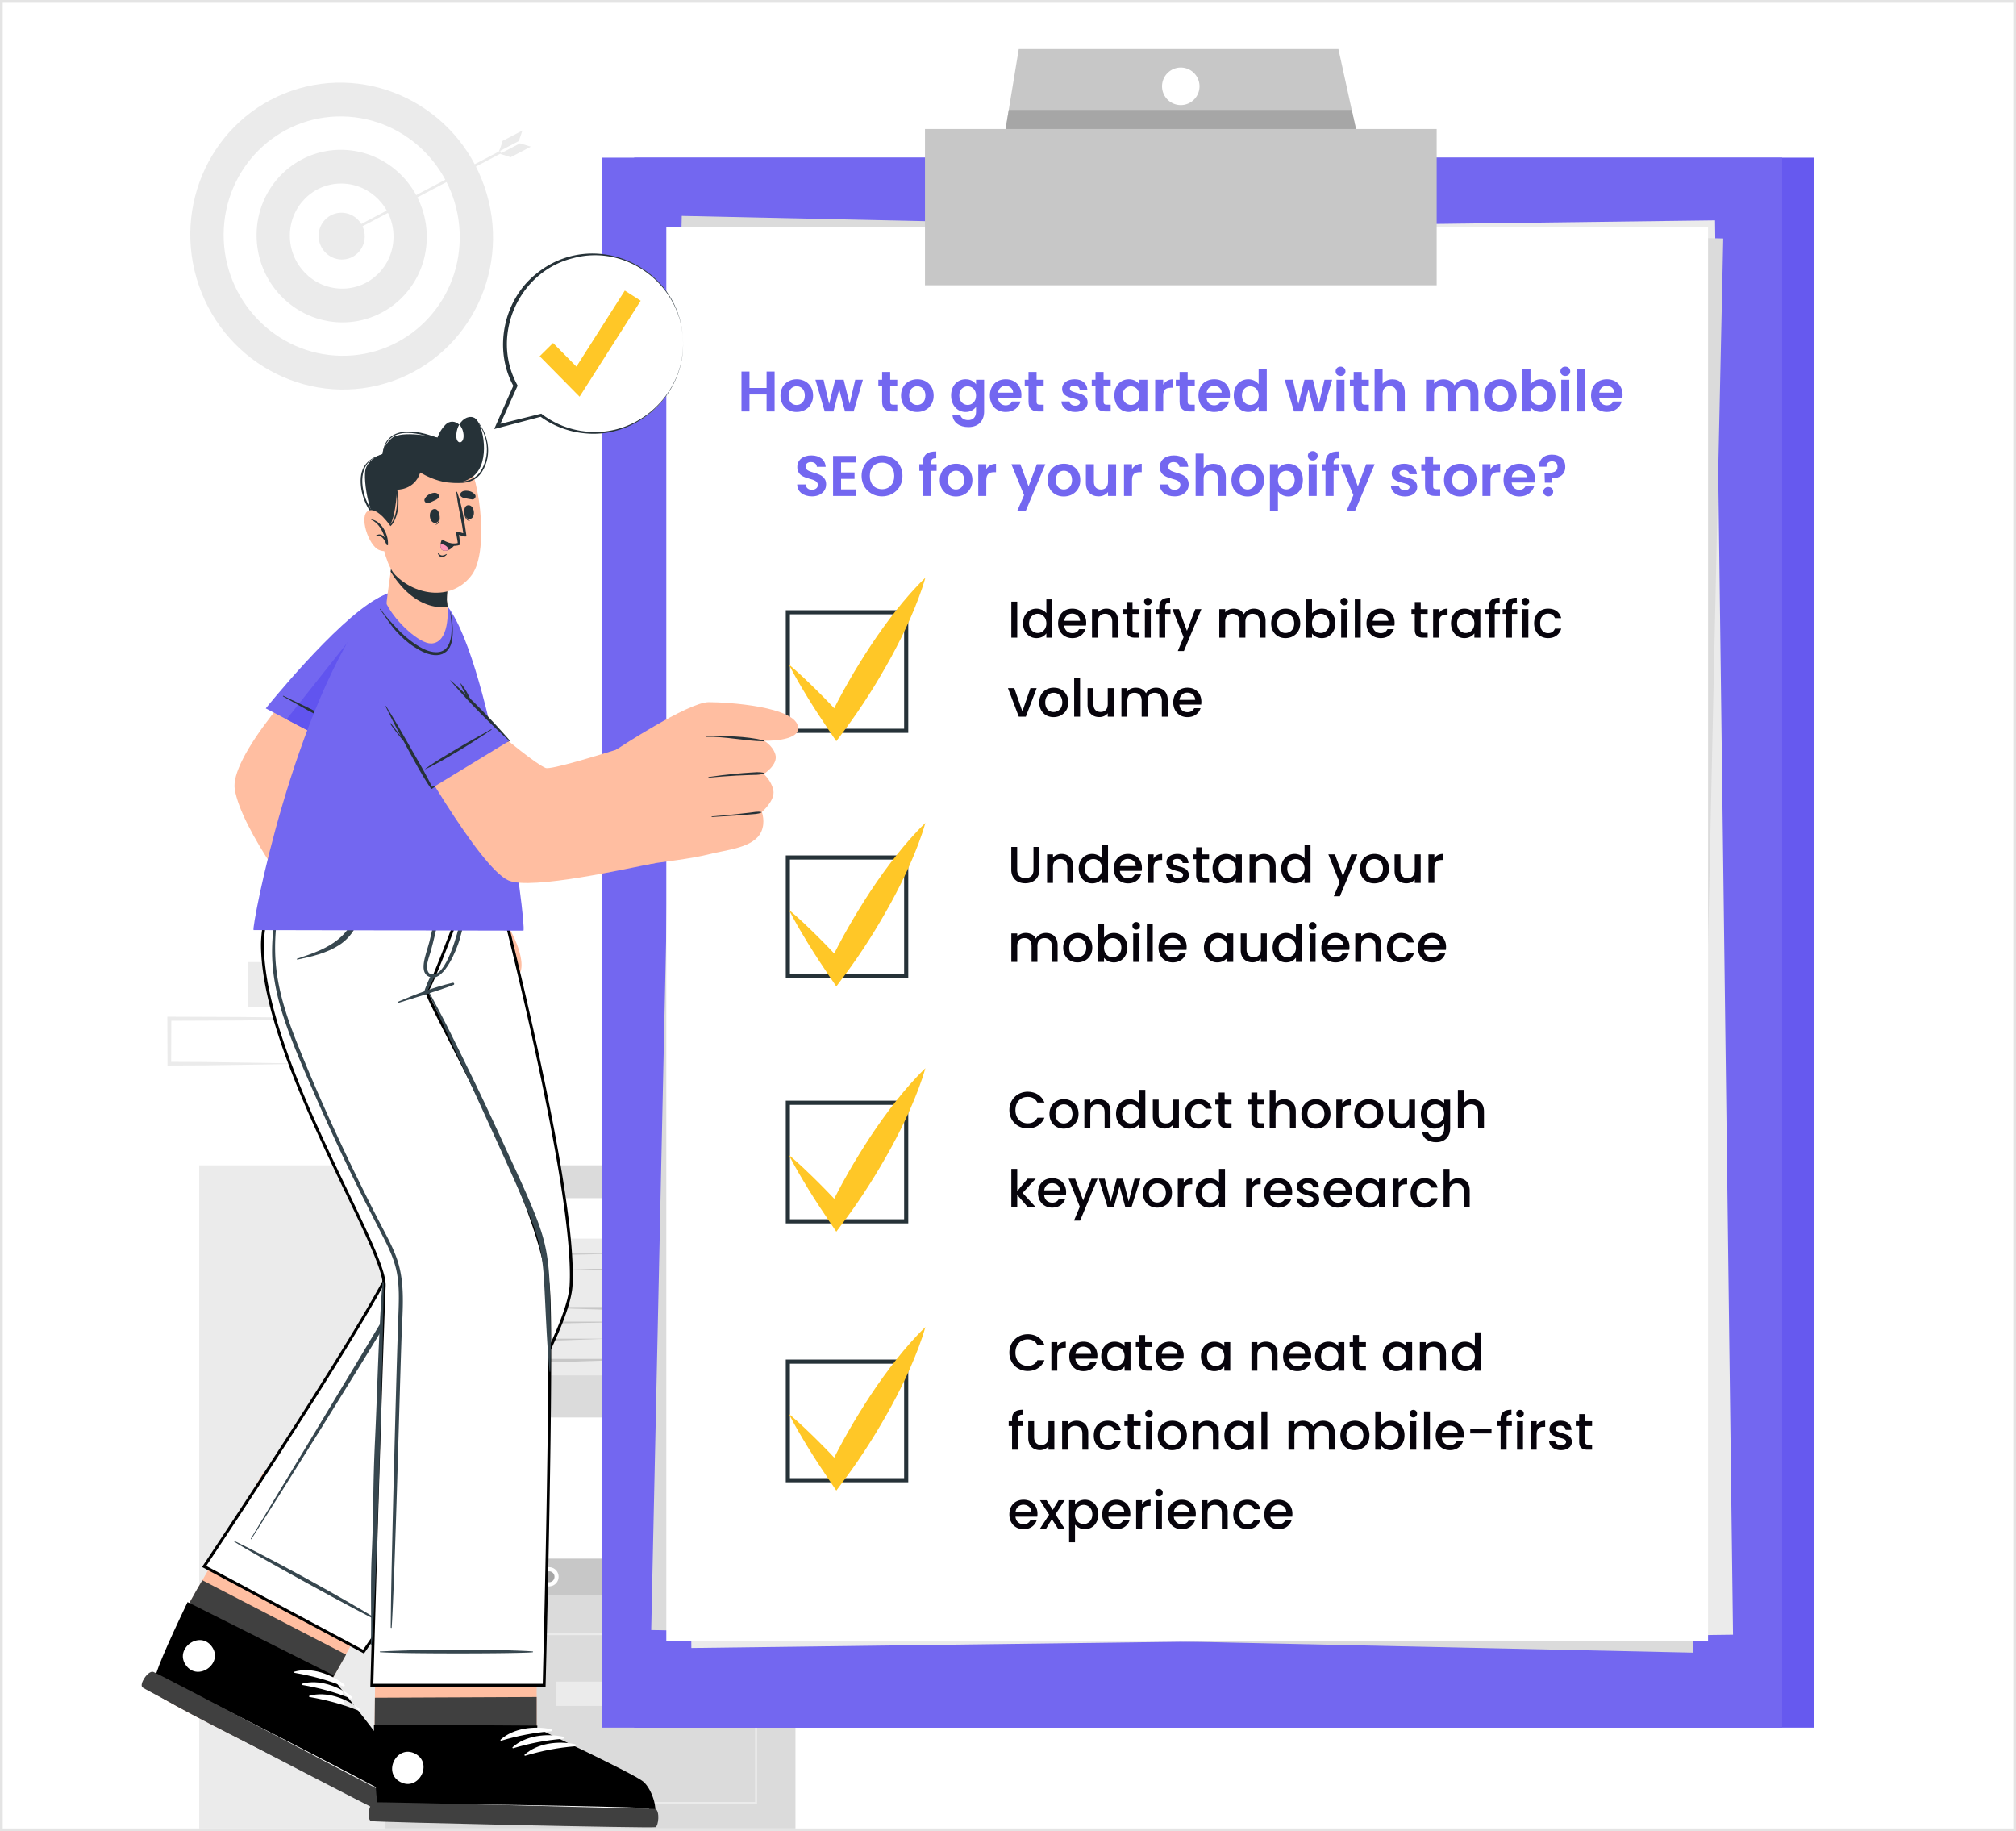 <svg width="740" height="672" fill="none" xmlns="http://www.w3.org/2000/svg"><rect width="100%" height="100%" fill="#808080" stroke="none"/><path fill="#fff" d="M.5.5h739v671H.5z"/><g clip-path="url(#a)"><path d="M141.272 427.642v249.665h150.714V427.642H141.272zm13.691 92.534H278.31v64.996H154.963v-64.996zm0-80.475H278.31v64.996H154.963v-64.996z" fill="#DBDBDB"/><path d="M73.129 677.307h68.143V427.642H73.129v249.665zM248.986 504.697h29.309v-64.996h-29.309v64.996zM277.898 662.005H154.58v-62.696h123.318v62.696zm-122.582-.737h121.846v-61.222H155.316v61.222z" fill="#EBEBEB"/><path d="M204.057 626.021h24.349v-8.919h-24.349v8.919zM248.986 585.172h29.309v-64.997h-29.309v64.997z" fill="#EBEBEB"/><path d="M192.457 585.172v-59.911h-20.624v59.911h20.624z" fill="#A6A6A6"/><path d="M192.442 575.545v-12.928h-20.624v12.928h20.624zM192.457 552.224v-7.666h-20.624v7.666h20.624z" fill="#DBDBDB"/><path d="M190.22 504.697h52.112v-50.151H190.22v50.151z" fill="#EBEBEB"/><path d="M170.42 504.697h19.8v-50.151h-19.8v50.151zM242.332 479.636H190.22l40.703 1.282 11.409-1.282zM190.22 498.653h52.112l-40.704 1.282-11.408-1.282zM242.332 465.617h-33.004l29.339 1.046 3.665-1.046zM190.22 491.267h33.004l-29.339 1.047-3.665-1.047zM229.834 460.029h-37.23l6.198.634 31.032-.634zM237.268 485.002h-37.229l6.197.634 31.032-.634z" fill="#C7C7C7"/><path d="M214.377 470.393H190.22l-4.313 1.68 28.47-1.68zM248.986 470.393h-24.142l-4.328 1.68 28.47-1.68zM217.999 492.933h24.157l4.313 1.68-28.47-1.68z" fill="#EBEBEB"/><path d="M190.22 487.198h-19.388l-4.313 1.696 23.701-1.696zM183.448 479.636h-15.03l2.002-1.386 13.028 1.386z" fill="#C7C7C7"/><path d="M171.818 521.252h-16.87v63.92h16.87v-63.92z" fill="#EBEBEB"/><path d="M163.384 533.856a3.52 3.52 0 0 0 3.518-3.523 3.521 3.521 0 0 0-3.518-3.524 3.521 3.521 0 0 0-3.519 3.524 3.521 3.521 0 0 0 3.519 3.523z" fill="#fff"/><path d="M163.383 532.352a2.005 2.005 0 0 0 0-4.01 2.006 2.006 0 0 0 0 4.01z" fill="#A6A6A6"/><path d="M171.818 575.103v-15.552h-16.87v15.552h16.87z" fill="#fff"/><path d="M256.273 571.978h-63.831v13.282h63.831v-13.282z" fill="#C7C7C7"/><path d="M205.043 578.626a3.52 3.52 0 0 0-3.518-3.523 3.52 3.52 0 0 0-3.518 3.523 3.521 3.521 0 0 0 3.518 3.524 3.521 3.521 0 0 0 3.518-3.524z" fill="#fff"/><path d="M203.542 578.626a2.006 2.006 0 0 0-2.002-2.005 2.006 2.006 0 0 0 0 4.01 2.005 2.005 0 0 0 2.002-2.005z" fill="#A6A6A6"/><path d="M246.218 571.978h-15.53v13.282h15.53v-13.282z" fill="#fff"/><path d="M142.774 353.049H91.015v16.496h51.759v-16.496zM113.906 390.345c-8.626.148-30.37.516-38.701.605l-13.058.059h-.662v-.678l-.06-16.496v-.737h.737l25.88.103c6.447.059 19.431.192 25.879.28h.353v.354l-.353 16.496-.015.014zm0 0-.353-16.495.353.353c-6.462.089-19.417.236-25.88.28l-25.879.104.736-.737-.059 16.495-.677-.678 12.822.059c8.2.089 30.443.472 38.937.605v.014zM434.927 568.749c-8.627.148-30.37.516-38.702.605l-13.057.059h-.663v-.678l-.059-16.496v-.737h.736l25.88.103c6.448.059 19.432.191 25.879.28h.354v.354l-.354 16.496-.014.014zm0 0-.354-16.496.354.354c-6.463.089-19.417.236-25.88.28l-25.879.104.736-.738-.059 16.496-.677-.678 12.822.059c8.199.089 30.443.472 38.937.605v.014zM406.059 589.55c-8.627.147-30.369.516-38.702.604l-13.057.059h-.663v-.678l-.058-16.496v-.737h.736l25.879.103c6.448.059 19.432.192 25.88.28h.353v.354l-.353 16.496-.015.015zm0 0-.353-16.496.353.354c-6.463.088-19.417.236-25.88.28l-25.879.103.736-.737-.059 16.496-.677-.678 12.822.059c8.2.088 30.443.471 38.937.604v.015zM377.309 552.253H325.55v16.496h51.759v-16.496zM142.774 60.515c-8.627.147-30.37.516-38.702.604l-13.057.06h-.663V60.5l-.059-16.496v-.737h.736l25.88.103c6.448.06 19.432.192 25.879.28h.354v.354l-.354 16.496-.014.015zm0 0-.354-16.496.354.354c-6.463.088-19.417.236-25.88.28l-25.88.103.737-.737-.059 16.496-.677-.678 12.822.059c8.199.088 30.443.472 38.937.604v.015z" fill="#EBEBEB"/><path d="M143.918 139.905c28.926-10.076 44.091-42.095 33.872-71.515-10.22-29.421-41.954-45.103-70.88-35.027-28.926 10.076-44.091 42.095-33.872 71.515 10.22 29.421 41.954 45.103 70.88 35.027z" fill="#EBEBEB"/><path d="M82.094 85.93c-.162 24.25 19.122 44.239 43.044 44.623 23.936.398 43.456-18.958 43.618-43.208.162-24.25-19.122-44.24-43.044-44.623-23.936-.398-43.456 18.958-43.618 43.208z" fill="#fff"/><path d="M94.18 86.121c-.118 17.484 13.779 31.887 31.032 32.181 17.253.281 31.341-13.665 31.444-31.149.118-17.483-13.779-31.886-31.032-32.18-17.253-.281-31.341 13.665-31.444 31.148z" fill="#EBEBEB"/><path d="M106.398 86.328c-.074 10.643 8.391 19.415 18.902 19.591 10.51.177 19.078-8.314 19.152-18.972.073-10.644-8.391-19.415-18.902-19.592-10.511-.177-19.078 8.314-19.152 18.973z" fill="#fff"/><path d="M116.953 86.505c-.029 4.732 3.739 8.638 8.406 8.727 4.681.073 8.494-3.7 8.523-8.447.03-4.747-3.739-8.639-8.405-8.727-4.682-.074-8.494 3.7-8.524 8.447z" fill="#EBEBEB"/><path d="m125.859 86.829 58.163-30.633-.442-.84-58.163 30.618.442.855z" fill="#EBEBEB"/><path d="m187.466 57.685-.221-.074-3.724-1.165 7.346-3.847 3.989 1.223-7.39 3.863zM191.765 47.881l-1.325 3.877-7.346 3.848c.589-1.224 1.001-2.52 1.31-3.862l7.376-3.863h-.015zM123.636 85.694l1.546 2.757 4.078-.354-2.68-2.197-.265-3.45-2.679 3.244z" fill="#EBEBEB"/><path d="M665.931 57.86H232.779V634h433.152V57.86z" fill="#6659EF"/><path d="M654.152 57.86H221V634h433.152V57.86z" fill="#7367F0"/><path d="M629.518 80.862 247.17 85.74l6.604 519.025 382.348-4.878-6.604-519.025z" fill="#EBEBEB"/><path d="m250.248 79.228-11.217 518.945 382.289 8.287 11.217-518.946-382.289-8.286z" fill="#DBDBDB"/><path d="M626.957 83.283H244.578V602.35h382.379V83.283z" fill="#fff"/><path d="M333.391 268.947h-44.96v-45.023h44.96v45.023zm-43.443-1.519h41.926v-41.985h-41.926v41.985z" fill="#263238"/><path d="M289.552 243.823c1.851 1.549 3.61 3.159 5.355 4.785 1.759 1.61 3.413 3.296 5.127 4.951 3.367 3.342 6.628 6.775 9.829 10.254l-5.749.364c4.535-9.539 9.814-18.623 15.593-27.402 2.913-4.375 5.977-8.659 9.268-12.821 3.307-4.146 6.765-8.187 10.694-11.954-1.502 5.241-3.458 10.192-5.582 15.038-2.139 4.846-4.49 9.554-7.008 14.172-5.066 9.22-10.648 18.122-16.958 26.582l-3.14 4.208-2.609-3.843c-2.655-3.919-5.248-7.868-7.736-11.909-1.214-2.051-2.473-4.056-3.656-6.137-1.183-2.065-2.351-4.146-3.428-6.303v.015z" fill="#FFC727"/><path d="M371.223 234v-13.205h2.166V234h-2.166zm4.288-5.282c0-3.23 2.185-5.358 4.959-5.358 1.368 0 2.812.646 3.61 1.634v-5.054h2.185V234h-2.185v-1.577c-.665.95-1.919 1.748-3.629 1.748-2.755 0-4.94-2.223-4.94-5.453zm8.569.038c0-2.242-1.539-3.515-3.173-3.515-1.615 0-3.173 1.216-3.173 3.477s1.558 3.572 3.173 3.572c1.634 0 3.173-1.273 3.173-3.534zm9.438-3.572c-1.463 0-2.641.988-2.869 2.641h5.795c-.038-1.615-1.311-2.641-2.926-2.641zm4.902 5.7c-.589 1.824-2.242 3.287-4.807 3.287-3.002 0-5.225-2.128-5.225-5.415s2.128-5.396 5.225-5.396c2.983 0 5.092 2.071 5.092 5.149 0 .361-.019.703-.076 1.064h-7.999c.152 1.729 1.387 2.774 2.983 2.774 1.33 0 2.071-.646 2.47-1.463h2.337zm9.846 3.116v-5.852c0-1.919-1.045-2.907-2.622-2.907-1.596 0-2.641.988-2.641 2.907V234h-2.166v-10.469h2.166v1.197c.703-.855 1.862-1.368 3.116-1.368 2.451 0 4.294 1.539 4.294 4.465V234h-2.147zm5.251-2.907v-5.795h-1.235v-1.767h1.235v-2.603h2.185v2.603h2.546v1.767h-2.546v5.795c0 .779.304 1.102 1.216 1.102h1.33V234h-1.71c-1.862 0-3.021-.779-3.021-2.907zm6.728 2.907v-10.469h2.166V234h-2.166zm1.102-11.856a1.37 1.37 0 0 1-1.387-1.387 1.37 1.37 0 0 1 1.387-1.387c.76 0 1.368.608 1.368 1.387s-.608 1.387-1.368 1.387zM425.521 234v-8.702h-1.235v-1.767h1.235v-.741c0-2.413 1.235-3.458 3.971-3.458v1.805c-1.33 0-1.786.456-1.786 1.653v.741h1.938v1.767h-1.938V234h-2.185zm10.165-2.489 3.059-7.98h2.242l-6.422 15.39h-2.242l2.128-5.092-4.123-10.298h2.413l2.945 7.98zm26.71 2.489v-5.852c0-1.919-1.045-2.907-2.622-2.907-1.596 0-2.641.988-2.641 2.907V234h-2.147v-5.852c0-1.919-1.045-2.907-2.622-2.907-1.596 0-2.641.988-2.641 2.907V234h-2.166v-10.469h2.166v1.197c.703-.855 1.843-1.368 3.097-1.368 1.653 0 3.04.703 3.762 2.071.646-1.273 2.128-2.071 3.648-2.071 2.451 0 4.313 1.539 4.313 4.465V234h-2.147zm14.879-5.244c0 3.287-2.432 5.415-5.434 5.415-2.983 0-5.244-2.128-5.244-5.415s2.356-5.396 5.339-5.396c2.983 0 5.339 2.109 5.339 5.396zm-8.474 0c0 2.375 1.406 3.534 3.04 3.534 1.615 0 3.211-1.159 3.211-3.534s-1.539-3.515-3.154-3.515c-1.634 0-3.097 1.14-3.097 3.515zm12.781-3.667c.684-.95 1.995-1.729 3.648-1.729 2.774 0 4.921 2.128 4.921 5.358 0 3.23-2.166 5.453-4.921 5.453-1.729 0-2.964-.779-3.648-1.691V234h-2.166v-14.06h2.166v5.149zm6.365 3.629c0-2.261-1.558-3.477-3.192-3.477-1.615 0-3.173 1.273-3.173 3.515 0 2.261 1.558 3.534 3.173 3.534 1.634 0 3.192-1.311 3.192-3.572zm4.346 5.282v-10.469h2.166V234h-2.166zm1.102-11.856a1.37 1.37 0 0 1-1.387-1.387 1.37 1.37 0 0 1 1.387-1.387c.76 0 1.368.608 1.368 1.387s-.608 1.387-1.368 1.387zM497.302 234v-14.06h2.166V234h-2.166zm9.418-8.816c-1.463 0-2.641.988-2.869 2.641h5.795c-.038-1.615-1.311-2.641-2.926-2.641zm4.902 5.7c-.589 1.824-2.242 3.287-4.807 3.287-3.002 0-5.225-2.128-5.225-5.415s2.128-5.396 5.225-5.396c2.983 0 5.092 2.071 5.092 5.149 0 .361-.019.703-.076 1.064h-7.999c.152 1.729 1.387 2.774 2.983 2.774 1.33 0 2.071-.646 2.47-1.463h2.337zm7.694.209v-5.795h-1.235v-1.767h1.235v-2.603h2.185v2.603h2.546v1.767h-2.546v5.795c0 .779.304 1.102 1.216 1.102h1.33V234h-1.71c-1.862 0-3.021-.779-3.021-2.907zm8.894-2.603V234h-2.166v-10.469h2.166v1.52c.608-1.045 1.653-1.691 3.135-1.691v2.242h-.551c-1.596 0-2.584.665-2.584 2.888zm4.404.228c0-3.23 2.185-5.358 4.94-5.358 1.767 0 2.983.836 3.629 1.691v-1.52h2.185V234h-2.185v-1.558c-.665.893-1.919 1.729-3.667 1.729-2.717 0-4.902-2.223-4.902-5.453zm8.569.038c0-2.242-1.539-3.515-3.173-3.515-1.615 0-3.173 1.216-3.173 3.477s1.558 3.572 3.173 3.572c1.634 0 3.173-1.273 3.173-3.534zm5.296 5.244v-8.702h-1.235v-1.767h1.235v-.741c0-2.413 1.235-3.458 3.971-3.458v1.805c-1.33 0-1.786.456-1.786 1.653v.741h1.938v1.767h-1.938V234h-2.185zm6.308 0v-8.702h-1.235v-1.767h1.235v-.741c0-2.413 1.235-3.458 3.971-3.458v1.805c-1.33 0-1.786.456-1.786 1.653v.741h1.938v1.767h-1.938V234h-2.185zm6.043 0v-10.469h2.166V234h-2.166zm1.102-11.856a1.37 1.37 0 0 1-1.387-1.387 1.37 1.37 0 0 1 1.387-1.387c.76 0 1.368.608 1.368 1.387s-.608 1.387-1.368 1.387zm3.186 6.612c0-3.268 2.128-5.396 5.13-5.396 2.565 0 4.237 1.273 4.826 3.477h-2.337c-.361-1.007-1.197-1.653-2.489-1.653-1.748 0-2.907 1.292-2.907 3.572 0 2.299 1.159 3.591 2.907 3.591 1.292 0 2.09-.57 2.489-1.653h2.337c-.589 2.052-2.261 3.477-4.826 3.477-3.002 0-5.13-2.128-5.13-5.415zm-193.13 23.775h2.318l2.964 8.531 2.964-8.531h2.299L376.543 263h-2.584l-3.971-10.469zm22.158 5.225c0 3.287-2.432 5.415-5.434 5.415-2.983 0-5.244-2.128-5.244-5.415s2.356-5.396 5.339-5.396c2.983 0 5.339 2.109 5.339 5.396zm-8.474 0c0 2.375 1.406 3.534 3.04 3.534 1.615 0 3.211-1.159 3.211-3.534s-1.539-3.515-3.154-3.515c-1.634 0-3.097 1.14-3.097 3.515zM394.287 263v-14.06h2.166V263h-2.166zm14.491-10.469V263h-2.166v-1.254c-.684.893-1.862 1.406-3.097 1.406-2.451 0-4.313-1.539-4.313-4.465v-6.156h2.147v5.833c0 1.919 1.045 2.907 2.622 2.907 1.596 0 2.641-.988 2.641-2.907v-5.833h2.166zM426.474 263v-5.852c0-1.919-1.045-2.907-2.622-2.907-1.596 0-2.641.988-2.641 2.907V263h-2.147v-5.852c0-1.919-1.045-2.907-2.622-2.907-1.596 0-2.641.988-2.641 2.907V263h-2.166v-10.469h2.166v1.197c.703-.855 1.843-1.368 3.097-1.368 1.653 0 3.04.703 3.762 2.071.646-1.273 2.128-2.071 3.648-2.071 2.451 0 4.313 1.539 4.313 4.465V263h-2.147zm9.312-8.816c-1.463 0-2.641.988-2.869 2.641h5.795c-.038-1.615-1.311-2.641-2.926-2.641zm4.902 5.7c-.589 1.824-2.242 3.287-4.807 3.287-3.002 0-5.225-2.128-5.225-5.415s2.128-5.396 5.225-5.396c2.983 0 5.092 2.071 5.092 5.149 0 .361-.019.703-.076 1.064h-7.999c.152 1.729 1.387 2.774 2.983 2.774 1.33 0 2.071-.646 2.47-1.463h2.337z" fill="#07040C"/><path d="M333.391 358.947h-44.96v-45.023h44.96v45.023zm-43.443-1.519h41.926v-41.985h-41.926v41.985z" fill="#263238"/><path d="M289.554 333.823c1.85 1.549 3.61 3.159 5.354 4.785 1.76 1.61 3.413 3.296 5.127 4.951 3.368 3.342 6.629 6.775 9.829 10.254l-5.748.364c4.535-9.539 9.814-18.623 15.593-27.402 2.912-4.375 5.976-8.659 9.268-12.821 3.307-4.146 6.765-8.187 10.694-11.954-1.502 5.241-3.459 10.192-5.582 15.038-2.139 4.846-4.49 9.554-7.008 14.172-5.067 9.22-10.649 18.122-16.959 26.582l-3.14 4.208-2.609-3.843c-2.654-3.919-5.248-7.868-7.736-11.909-1.213-2.051-2.472-4.056-3.655-6.137-1.183-2.065-2.351-4.146-3.428-6.303v.015z" fill="#FFC727"/><path d="M371.204 319.174v-8.379h2.166v8.417c0 2.052 1.159 3.021 2.983 3.021 1.843 0 3.002-.969 3.002-3.021v-8.417h2.166v8.379c0 3.363-2.432 4.959-5.187 4.959-2.774 0-5.13-1.596-5.13-4.959zM391.771 324v-5.852c0-1.919-1.045-2.907-2.622-2.907-1.596 0-2.641.988-2.641 2.907V324h-2.166v-10.469h2.166v1.197c.703-.855 1.862-1.368 3.116-1.368 2.451 0 4.294 1.539 4.294 4.465V324h-2.147zm4.187-5.282c0-3.23 2.185-5.358 4.959-5.358 1.368 0 2.812.646 3.61 1.634v-5.054h2.185V324h-2.185v-1.577c-.665.95-1.919 1.748-3.629 1.748-2.755 0-4.94-2.223-4.94-5.453zm8.569.038c0-2.242-1.539-3.515-3.173-3.515-1.615 0-3.173 1.216-3.173 3.477s1.558 3.572 3.173 3.572c1.634 0 3.173-1.273 3.173-3.534zm9.438-3.572c-1.463 0-2.641.988-2.869 2.641h5.795c-.038-1.615-1.311-2.641-2.926-2.641zm4.902 5.7c-.589 1.824-2.242 3.287-4.807 3.287-3.002 0-5.225-2.128-5.225-5.415s2.128-5.396 5.225-5.396c2.983 0 5.092 2.071 5.092 5.149 0 .361-.019.703-.076 1.064h-7.999c.152 1.729 1.387 2.774 2.983 2.774 1.33 0 2.071-.646 2.47-1.463h2.337zm4.583-2.394V324h-2.166v-10.469h2.166v1.52c.608-1.045 1.653-1.691 3.135-1.691v2.242h-.551c-1.596 0-2.584.665-2.584 2.888zm12.935 2.584c0 1.767-1.539 3.097-4.009 3.097-2.508 0-4.275-1.482-4.37-3.382h2.242c.076.855.893 1.558 2.09 1.558 1.254 0 1.919-.532 1.919-1.254 0-2.052-6.08-.874-6.08-4.712 0-1.672 1.558-3.021 4.028-3.021 2.375 0 3.933 1.273 4.047 3.363h-2.166c-.076-.912-.779-1.539-1.957-1.539-1.159 0-1.767.475-1.767 1.178 0 2.109 5.909.931 6.023 4.712zm2.682.019v-5.795h-1.235v-1.767h1.235v-2.603h2.185v2.603h2.546v1.767h-2.546v5.795c0 .779.304 1.102 1.216 1.102h1.33V324h-1.71c-1.862 0-3.021-.779-3.021-2.907zm6.006-2.375c0-3.23 2.185-5.358 4.94-5.358 1.767 0 2.983.836 3.629 1.691v-1.52h2.185V324h-2.185v-1.558c-.665.893-1.919 1.729-3.667 1.729-2.717 0-4.902-2.223-4.902-5.453zm8.569.038c0-2.242-1.539-3.515-3.173-3.515-1.615 0-3.173 1.216-3.173 3.477s1.558 3.572 3.173 3.572c1.634 0 3.173-1.273 3.173-3.534zM466.101 324v-5.852c0-1.919-1.045-2.907-2.622-2.907-1.596 0-2.641.988-2.641 2.907V324h-2.166v-10.469h2.166v1.197c.703-.855 1.862-1.368 3.116-1.368 2.451 0 4.294 1.539 4.294 4.465V324h-2.147zm4.187-5.282c0-3.23 2.185-5.358 4.959-5.358 1.368 0 2.812.646 3.61 1.634v-5.054h2.185V324h-2.185v-1.577c-.665.95-1.919 1.748-3.629 1.748-2.755 0-4.94-2.223-4.94-5.453zm8.569.038c0-2.242-1.539-3.515-3.173-3.515-1.615 0-3.173 1.216-3.173 3.477s1.558 3.572 3.173 3.572c1.634 0 3.173-1.273 3.173-3.534zm14.089 2.755 3.059-7.98h2.242l-6.422 15.39h-2.242l2.128-5.092-4.123-10.298h2.413l2.945 7.98zm16.911-2.755c0 3.287-2.432 5.415-5.434 5.415-2.983 0-5.244-2.128-5.244-5.415s2.356-5.396 5.339-5.396c2.983 0 5.339 2.109 5.339 5.396zm-8.474 0c0 2.375 1.406 3.534 3.04 3.534 1.615 0 3.211-1.159 3.211-3.534s-1.539-3.515-3.154-3.515c-1.634 0-3.097 1.14-3.097 3.515zm20.096-5.225V324h-2.166v-1.254c-.684.893-1.862 1.406-3.097 1.406-2.451 0-4.313-1.539-4.313-4.465v-6.156h2.147v5.833c0 1.919 1.045 2.907 2.622 2.907 1.596 0 2.641-.988 2.641-2.907v-5.833h2.166zm5.024 4.959V324h-2.166v-10.469h2.166v1.52c.608-1.045 1.653-1.691 3.135-1.691v2.242h-.551c-1.596 0-2.584.665-2.584 2.888zM386.062 353v-5.852c0-1.919-1.045-2.907-2.622-2.907-1.596 0-2.641.988-2.641 2.907V353h-2.147v-5.852c0-1.919-1.045-2.907-2.622-2.907-1.596 0-2.641.988-2.641 2.907V353h-2.166v-10.469h2.166v1.197c.703-.855 1.843-1.368 3.097-1.368 1.653 0 3.04.703 3.762 2.071.646-1.273 2.128-2.071 3.648-2.071 2.451 0 4.313 1.539 4.313 4.465V353h-2.147zm14.879-5.244c0 3.287-2.432 5.415-5.434 5.415-2.983 0-5.244-2.128-5.244-5.415s2.356-5.396 5.339-5.396c2.983 0 5.339 2.109 5.339 5.396zm-8.474 0c0 2.375 1.406 3.534 3.04 3.534 1.615 0 3.211-1.159 3.211-3.534s-1.539-3.515-3.154-3.515c-1.634 0-3.097 1.14-3.097 3.515zm12.781-3.667c.684-.95 1.995-1.729 3.648-1.729 2.774 0 4.921 2.128 4.921 5.358 0 3.23-2.166 5.453-4.921 5.453-1.729 0-2.964-.779-3.648-1.691V353h-2.166v-14.06h2.166v5.149zm6.365 3.629c0-2.261-1.558-3.477-3.192-3.477-1.615 0-3.173 1.273-3.173 3.515 0 2.261 1.558 3.534 3.173 3.534 1.634 0 3.192-1.311 3.192-3.572zm4.346 5.282v-10.469h2.166V353h-2.166zm1.102-11.856a1.37 1.37 0 0 1-1.387-1.387 1.37 1.37 0 0 1 1.387-1.387c.76 0 1.368.608 1.368 1.387s-.608 1.387-1.368 1.387zM420.968 353v-14.06h2.166V353h-2.166zm9.418-8.816c-1.463 0-2.641.988-2.869 2.641h5.795c-.038-1.615-1.311-2.641-2.926-2.641zm4.902 5.7c-.589 1.824-2.242 3.287-4.807 3.287-3.002 0-5.225-2.128-5.225-5.415s2.128-5.396 5.225-5.396c2.983 0 5.092 2.071 5.092 5.149 0 .361-.019.703-.076 1.064h-7.999c.152 1.729 1.387 2.774 2.983 2.774 1.33 0 2.071-.646 2.47-1.463h2.337zm6.63-2.166c0-3.23 2.185-5.358 4.94-5.358 1.767 0 2.983.836 3.629 1.691v-1.52h2.185V353h-2.185v-1.558c-.665.893-1.919 1.729-3.667 1.729-2.717 0-4.902-2.223-4.902-5.453zm8.569.038c0-2.242-1.539-3.515-3.173-3.515-1.615 0-3.173 1.216-3.173 3.477s1.558 3.572 3.173 3.572c1.634 0 3.173-1.273 3.173-3.534zm14.511-5.225V353h-2.166v-1.254c-.684.893-1.862 1.406-3.097 1.406-2.451 0-4.313-1.539-4.313-4.465v-6.156h2.147v5.833c0 1.919 1.045 2.907 2.622 2.907 1.596 0 2.641-.988 2.641-2.907v-5.833h2.166zm2.136 5.187c0-3.23 2.185-5.358 4.959-5.358 1.368 0 2.812.646 3.61 1.634v-5.054h2.185V353h-2.185v-1.577c-.665.95-1.919 1.748-3.629 1.748-2.755 0-4.94-2.223-4.94-5.453zm8.569.038c0-2.242-1.539-3.515-3.173-3.515-1.615 0-3.173 1.216-3.173 3.477s1.558 3.572 3.173 3.572c1.634 0 3.173-1.273 3.173-3.534zm5.03 5.244v-10.469h2.166V353h-2.166zm1.102-11.856a1.37 1.37 0 0 1-1.387-1.387 1.37 1.37 0 0 1 1.387-1.387c.76 0 1.368.608 1.368 1.387s-.608 1.387-1.368 1.387zm8.316 3.04c-1.463 0-2.641.988-2.869 2.641h5.795c-.038-1.615-1.311-2.641-2.926-2.641zm4.902 5.7c-.589 1.824-2.242 3.287-4.807 3.287-3.002 0-5.225-2.128-5.225-5.415s2.128-5.396 5.225-5.396c2.983 0 5.092 2.071 5.092 5.149 0 .361-.019.703-.076 1.064h-7.999c.152 1.729 1.387 2.774 2.983 2.774 1.33 0 2.071-.646 2.47-1.463h2.337zm9.845 3.116v-5.852c0-1.919-1.045-2.907-2.622-2.907-1.596 0-2.641.988-2.641 2.907V353h-2.166v-10.469h2.166v1.197c.703-.855 1.862-1.368 3.116-1.368 2.451 0 4.294 1.539 4.294 4.465V353h-2.147zm4.188-5.244c0-3.268 2.128-5.396 5.13-5.396 2.565 0 4.237 1.273 4.826 3.477h-2.337c-.361-1.007-1.197-1.653-2.489-1.653-1.748 0-2.907 1.292-2.907 3.572 0 2.299 1.159 3.591 2.907 3.591 1.292 0 2.09-.57 2.489-1.653h2.337c-.589 2.052-2.261 3.477-4.826 3.477-3.002 0-5.13-2.128-5.13-5.415zm16.523-3.572c-1.463 0-2.641.988-2.869 2.641h5.795c-.038-1.615-1.311-2.641-2.926-2.641zm4.902 5.7c-.589 1.824-2.242 3.287-4.807 3.287-3.002 0-5.225-2.128-5.225-5.415s2.128-5.396 5.225-5.396c2.983 0 5.092 2.071 5.092 5.149 0 .361-.019.703-.076 1.064h-7.999c.152 1.729 1.387 2.774 2.983 2.774 1.33 0 2.071-.646 2.47-1.463h2.337z" fill="#07040C"/><path d="M333.391 448.947h-44.96v-45.023h44.96v45.023zm-43.443-1.519h41.926v-41.985h-41.926v41.985z" fill="#263238"/><path d="M289.554 423.823c1.85 1.549 3.61 3.159 5.354 4.785 1.76 1.61 3.413 3.296 5.127 4.952 3.368 3.341 6.629 6.774 9.829 10.253l-5.748.364c4.535-9.539 9.814-18.623 15.593-27.402 2.912-4.375 5.976-8.658 9.268-12.821 3.307-4.146 6.765-8.187 10.694-11.954-1.502 5.241-3.459 10.192-5.582 15.038-2.139 4.846-4.49 9.554-7.008 14.172-5.067 9.22-10.649 18.122-16.959 26.582l-3.14 4.208-2.609-3.843c-2.654-3.919-5.248-7.868-7.736-11.909-1.213-2.05-2.472-4.056-3.655-6.137-1.183-2.065-2.351-4.146-3.428-6.303v.015z" fill="#FFC727"/><path d="M370.501 407.369c0-3.952 3.021-6.745 6.745-6.745 2.755 0 5.13 1.387 6.137 3.971h-2.603c-.703-1.406-1.957-2.071-3.534-2.071-2.622 0-4.522 1.862-4.522 4.845 0 2.983 1.9 4.864 4.522 4.864 1.577 0 2.831-.665 3.534-2.071h2.603c-1.007 2.584-3.382 3.952-6.137 3.952-3.724 0-6.745-2.774-6.745-6.745zm25.393 1.387c0 3.287-2.432 5.415-5.434 5.415-2.983 0-5.244-2.128-5.244-5.415s2.356-5.396 5.339-5.396c2.983 0 5.339 2.109 5.339 5.396zm-8.474 0c0 2.375 1.406 3.534 3.04 3.534 1.615 0 3.211-1.159 3.211-3.534s-1.539-3.515-3.154-3.515c-1.634 0-3.097 1.14-3.097 3.515zM405.464 414v-5.852c0-1.919-1.045-2.907-2.622-2.907-1.596 0-2.641.988-2.641 2.907V414h-2.166v-10.469h2.166v1.197c.703-.855 1.862-1.368 3.116-1.368 2.451 0 4.294 1.539 4.294 4.465V414h-2.147zm4.188-5.282c0-3.23 2.185-5.358 4.959-5.358 1.368 0 2.812.646 3.61 1.634v-5.054h2.185V414h-2.185v-1.577c-.665.95-1.919 1.748-3.629 1.748-2.755 0-4.94-2.223-4.94-5.453zm8.569.038c0-2.242-1.539-3.515-3.173-3.515-1.615 0-3.173 1.216-3.173 3.477s1.558 3.572 3.173 3.572c1.634 0 3.173-1.273 3.173-3.534zm14.511-5.225V414h-2.166v-1.254c-.684.893-1.862 1.406-3.097 1.406-2.451 0-4.313-1.539-4.313-4.465v-6.156h2.147v5.833c0 1.919 1.045 2.907 2.622 2.907 1.596 0 2.641-.988 2.641-2.907v-5.833h2.166zm2.136 5.225c0-3.268 2.128-5.396 5.13-5.396 2.565 0 4.237 1.273 4.826 3.477h-2.337c-.361-1.007-1.197-1.653-2.489-1.653-1.748 0-2.907 1.292-2.907 3.572 0 2.299 1.159 3.591 2.907 3.591 1.292 0 2.09-.57 2.489-1.653h2.337c-.589 2.052-2.261 3.477-4.826 3.477-3.002 0-5.13-2.128-5.13-5.415zm12.456 2.337v-5.795h-1.235v-1.767h1.235v-2.603h2.185v2.603h2.546v1.767h-2.546v5.795c0 .779.304 1.102 1.216 1.102h1.33V414h-1.71c-1.862 0-3.021-.779-3.021-2.907zm12.005 0v-5.795h-1.235v-1.767h1.235v-2.603h2.185v2.603h2.546v1.767h-2.546v5.795c0 .779.304 1.102 1.216 1.102h1.33V414h-1.71c-1.862 0-3.021-.779-3.021-2.907zm6.727 2.907v-14.06h2.166v4.807c.722-.874 1.9-1.387 3.249-1.387 2.337 0 4.161 1.539 4.161 4.465V414h-2.147v-5.852c0-1.919-1.045-2.907-2.622-2.907-1.596 0-2.641.988-2.641 2.907V414h-2.166zm22.314-5.244c0 3.287-2.432 5.415-5.434 5.415-2.983 0-5.244-2.128-5.244-5.415s2.356-5.396 5.339-5.396c2.983 0 5.339 2.109 5.339 5.396zm-8.474 0c0 2.375 1.406 3.534 3.04 3.534 1.615 0 3.211-1.159 3.211-3.534s-1.539-3.515-3.154-3.515c-1.634 0-3.097 1.14-3.097 3.515zm12.781-.266V414h-2.166v-10.469h2.166v1.52c.608-1.045 1.653-1.691 3.135-1.691v2.242h-.551c-1.596 0-2.584.665-2.584 2.888zm15.101.266c0 3.287-2.432 5.415-5.434 5.415-2.983 0-5.244-2.128-5.244-5.415s2.356-5.396 5.339-5.396c2.983 0 5.339 2.109 5.339 5.396zm-8.474 0c0 2.375 1.406 3.534 3.04 3.534 1.615 0 3.211-1.159 3.211-3.534s-1.539-3.515-3.154-3.515c-1.634 0-3.097 1.14-3.097 3.515zm20.097-5.225V414h-2.166v-1.254c-.684.893-1.862 1.406-3.097 1.406-2.451 0-4.313-1.539-4.313-4.465v-6.156h2.147v5.833c0 1.919 1.045 2.907 2.622 2.907 1.596 0 2.641-.988 2.641-2.907v-5.833h2.166zm2.135 5.187c0-3.23 2.185-5.358 4.94-5.358 1.71 0 2.983.798 3.629 1.691v-1.52h2.185v10.64c0 2.85-1.843 4.997-5.111 4.997-2.793 0-4.864-1.387-5.13-3.705h2.147c.323 1.083 1.482 1.824 2.983 1.824 1.672 0 2.926-1.026 2.926-3.116v-1.748c-.665.893-1.919 1.748-3.629 1.748-2.755 0-4.94-2.223-4.94-5.453zm8.569.038c0-2.242-1.539-3.515-3.173-3.515-1.615 0-3.173 1.216-3.173 3.477s1.558 3.572 3.173 3.572c1.634 0 3.173-1.273 3.173-3.534zm5.03 5.244v-14.06h2.166v4.807c.722-.874 1.9-1.387 3.249-1.387 2.337 0 4.161 1.539 4.161 4.465V414h-2.147v-5.852c0-1.919-1.045-2.907-2.622-2.907-1.596 0-2.641.988-2.641 2.907V414h-2.166zm-163.912 29v-14.06h2.166v8.17l3.8-4.579h3.002l-4.826 5.244 4.826 5.225h-2.926l-3.876-4.503V443h-2.166zm14.929-8.816c-1.463 0-2.641.988-2.869 2.641h5.795c-.038-1.615-1.311-2.641-2.926-2.641zm4.902 5.7c-.589 1.824-2.242 3.287-4.807 3.287-3.002 0-5.225-2.128-5.225-5.415s2.128-5.396 5.225-5.396c2.983 0 5.092 2.071 5.092 5.149 0 .361-.019.703-.076 1.064h-7.999c.152 1.729 1.387 2.774 2.983 2.774 1.33 0 2.071-.646 2.47-1.463h2.337zm6.539.627 3.059-7.98h2.242l-6.422 15.39h-2.242l2.128-5.092-4.123-10.298h2.413l2.945 7.98zm8.969 2.489-3.268-10.469h2.204l2.185 8.417 2.223-8.417h2.261l2.128 8.379 2.166-8.379h2.128L415.34 443h-2.28l-2.109-7.733-2.109 7.733h-2.28zm23.621-5.244c0 3.287-2.432 5.415-5.434 5.415-2.983 0-5.244-2.128-5.244-5.415s2.356-5.396 5.339-5.396c2.983 0 5.339 2.109 5.339 5.396zm-8.474 0c0 2.375 1.406 3.534 3.04 3.534 1.615 0 3.211-1.159 3.211-3.534s-1.539-3.515-3.154-3.515c-1.634 0-3.097 1.14-3.097 3.515zm12.781-.266V443h-2.166v-10.469h2.166v1.52c.608-1.045 1.653-1.691 3.135-1.691v2.242h-.551c-1.596 0-2.584.665-2.584 2.888zm4.404.228c0-3.23 2.185-5.358 4.959-5.358 1.368 0 2.812.646 3.61 1.634v-5.054h2.185V443h-2.185v-1.577c-.665.95-1.919 1.748-3.629 1.748-2.755 0-4.94-2.223-4.94-5.453zm8.569.038c0-2.242-1.539-3.515-3.173-3.515-1.615 0-3.173 1.216-3.173 3.477s1.558 3.572 3.173 3.572c1.634 0 3.173-1.273 3.173-3.534zm12.131-.266V443h-2.166v-10.469h2.166v1.52c.608-1.045 1.653-1.691 3.135-1.691v2.242h-.551c-1.596 0-2.584.665-2.584 2.888zm9.534-3.306c-1.463 0-2.641.988-2.869 2.641h5.795c-.038-1.615-1.311-2.641-2.926-2.641zm4.902 5.7c-.589 1.824-2.242 3.287-4.807 3.287-3.002 0-5.225-2.128-5.225-5.415s2.128-5.396 5.225-5.396c2.983 0 5.092 2.071 5.092 5.149 0 .361-.019.703-.076 1.064h-7.999c.152 1.729 1.387 2.774 2.983 2.774 1.33 0 2.071-.646 2.47-1.463h2.337zm10.226.19c0 1.767-1.539 3.097-4.009 3.097-2.508 0-4.275-1.482-4.37-3.382h2.242c.076.855.893 1.558 2.09 1.558 1.254 0 1.919-.532 1.919-1.254 0-2.052-6.08-.874-6.08-4.712 0-1.672 1.558-3.021 4.028-3.021 2.375 0 3.933 1.273 4.047 3.363h-2.166c-.076-.912-.779-1.539-1.957-1.539-1.159 0-1.767.475-1.767 1.178 0 2.109 5.909.931 6.023 4.712zm6.748-5.89c-1.463 0-2.641.988-2.869 2.641h5.795c-.038-1.615-1.311-2.641-2.926-2.641zm4.902 5.7c-.589 1.824-2.242 3.287-4.807 3.287-3.002 0-5.225-2.128-5.225-5.415s2.128-5.396 5.225-5.396c2.983 0 5.092 2.071 5.092 5.149 0 .361-.019.703-.076 1.064h-7.999c.152 1.729 1.387 2.774 2.983 2.774 1.33 0 2.071-.646 2.47-1.463h2.337zm1.695-2.166c0-3.23 2.185-5.358 4.94-5.358 1.767 0 2.983.836 3.629 1.691v-1.52h2.185V443h-2.185v-1.558c-.665.893-1.919 1.729-3.667 1.729-2.717 0-4.902-2.223-4.902-5.453zm8.569.038c0-2.242-1.539-3.515-3.173-3.515-1.615 0-3.173 1.216-3.173 3.477s1.558 3.572 3.173 3.572c1.634 0 3.173-1.273 3.173-3.534zm7.196-.266V443H511.2v-10.469h2.166v1.52c.608-1.045 1.653-1.691 3.135-1.691v2.242h-.551c-1.596 0-2.584.665-2.584 2.888zm4.404.266c0-3.268 2.128-5.396 5.13-5.396 2.565 0 4.237 1.273 4.826 3.477h-2.337c-.361-1.007-1.197-1.653-2.489-1.653-1.748 0-2.907 1.292-2.907 3.572 0 2.299 1.159 3.591 2.907 3.591 1.292 0 2.09-.57 2.489-1.653h2.337c-.589 2.052-2.261 3.477-4.826 3.477-3.002 0-5.13-2.128-5.13-5.415zM529.884 443v-14.06h2.166v4.807c.722-.874 1.9-1.387 3.249-1.387 2.337 0 4.161 1.539 4.161 4.465V443h-2.147v-5.852c0-1.919-1.045-2.907-2.622-2.907-1.596 0-2.641.988-2.641 2.907V443h-2.166z" fill="#07040C"/><path d="M333.391 543.947h-44.96v-45.023h44.96v45.023zm-43.443-1.519h41.926v-41.985h-41.926v41.985z" fill="#263238"/><path d="M289.554 518.823c1.85 1.549 3.61 3.159 5.354 4.785 1.76 1.61 3.413 3.296 5.127 4.951 3.368 3.342 6.629 6.775 9.829 10.254l-5.748.364c4.535-9.539 9.814-18.623 15.593-27.402 2.912-4.375 5.976-8.659 9.268-12.821 3.307-4.146 6.765-8.187 10.694-11.954-1.502 5.241-3.459 10.192-5.582 15.038-2.139 4.846-4.49 9.554-7.008 14.172-5.067 9.22-10.649 18.122-16.959 26.582l-3.14 4.208-2.609-3.843c-2.654-3.919-5.248-7.868-7.736-11.909-1.213-2.051-2.472-4.056-3.655-6.137-1.183-2.065-2.351-4.146-3.428-6.303v.015z" fill="#FFC727"/><path d="M370.501 496.369c0-3.952 3.021-6.745 6.745-6.745 2.755 0 5.13 1.387 6.137 3.971h-2.603c-.703-1.406-1.957-2.071-3.534-2.071-2.622 0-4.522 1.862-4.522 4.845 0 2.983 1.9 4.864 4.522 4.864 1.577 0 2.831-.665 3.534-2.071h2.603c-1.007 2.584-3.382 3.952-6.137 3.952-3.724 0-6.745-2.774-6.745-6.745zm17.584 1.121V503h-2.166v-10.469h2.166v1.52c.608-1.045 1.653-1.691 3.135-1.691v2.242h-.551c-1.596 0-2.584.665-2.584 2.888zm9.534-3.306c-1.463 0-2.641.988-2.869 2.641h5.795c-.038-1.615-1.311-2.641-2.926-2.641zm4.902 5.7c-.589 1.824-2.242 3.287-4.807 3.287-3.002 0-5.225-2.128-5.225-5.415s2.128-5.396 5.225-5.396c2.983 0 5.092 2.071 5.092 5.149 0 .361-.019.703-.076 1.064h-7.999c.152 1.729 1.387 2.774 2.983 2.774 1.33 0 2.071-.646 2.47-1.463h2.337zm1.694-2.166c0-3.23 2.185-5.358 4.94-5.358 1.767 0 2.983.836 3.629 1.691v-1.52h2.185V503h-2.185v-1.558c-.665.893-1.919 1.729-3.667 1.729-2.717 0-4.902-2.223-4.902-5.453zm8.569.038c0-2.242-1.539-3.515-3.173-3.515-1.615 0-3.173 1.216-3.173 3.477s1.558 3.572 3.173 3.572c1.634 0 3.173-1.273 3.173-3.534zm5.372 2.337v-5.795h-1.235v-1.767h1.235v-2.603h2.185v2.603h2.546v1.767h-2.546v5.795c0 .779.304 1.102 1.216 1.102h1.33V503h-1.71c-1.862 0-3.021-.779-3.021-2.907zm11.135-5.909c-1.463 0-2.641.988-2.869 2.641h5.795c-.038-1.615-1.311-2.641-2.926-2.641zm4.902 5.7c-.589 1.824-2.242 3.287-4.807 3.287-3.002 0-5.225-2.128-5.225-5.415s2.128-5.396 5.225-5.396c2.983 0 5.092 2.071 5.092 5.149 0 .361-.019.703-.076 1.064h-7.999c.152 1.729 1.387 2.774 2.983 2.774 1.33 0 2.071-.646 2.47-1.463h2.337zm6.631-2.166c0-3.23 2.185-5.358 4.94-5.358 1.767 0 2.983.836 3.629 1.691v-1.52h2.185V503h-2.185v-1.558c-.665.893-1.919 1.729-3.667 1.729-2.717 0-4.902-2.223-4.902-5.453zm8.569.038c0-2.242-1.539-3.515-3.173-3.515-1.615 0-3.173 1.216-3.173 3.477s1.558 3.572 3.173 3.572c1.634 0 3.173-1.273 3.173-3.534zM466.787 503v-5.852c0-1.919-1.045-2.907-2.622-2.907-1.596 0-2.641.988-2.641 2.907V503h-2.166v-10.469h2.166v1.197c.703-.855 1.862-1.368 3.116-1.368 2.451 0 4.294 1.539 4.294 4.465V503h-2.147zm9.318-8.816c-1.463 0-2.641.988-2.869 2.641h5.795c-.038-1.615-1.311-2.641-2.926-2.641zm4.902 5.7c-.589 1.824-2.242 3.287-4.807 3.287-3.002 0-5.225-2.128-5.225-5.415s2.128-5.396 5.225-5.396c2.983 0 5.092 2.071 5.092 5.149 0 .361-.019.703-.076 1.064h-7.999c.152 1.729 1.387 2.774 2.983 2.774 1.33 0 2.071-.646 2.47-1.463h2.337zm1.695-2.166c0-3.23 2.185-5.358 4.94-5.358 1.767 0 2.983.836 3.629 1.691v-1.52h2.185V503h-2.185v-1.558c-.665.893-1.919 1.729-3.667 1.729-2.717 0-4.902-2.223-4.902-5.453zm8.569.038c0-2.242-1.539-3.515-3.173-3.515-1.615 0-3.173 1.216-3.173 3.477s1.558 3.572 3.173 3.572c1.634 0 3.173-1.273 3.173-3.534zm5.371 2.337v-5.795h-1.235v-1.767h1.235v-2.603h2.185v2.603h2.546v1.767h-2.546v5.795c0 .779.304 1.102 1.216 1.102h1.33V503h-1.71c-1.862 0-3.021-.779-3.021-2.907zm10.941-2.375c0-3.23 2.185-5.358 4.94-5.358 1.767 0 2.983.836 3.629 1.691v-1.52h2.185V503h-2.185v-1.558c-.665.893-1.919 1.729-3.667 1.729-2.717 0-4.902-2.223-4.902-5.453zm8.569.038c0-2.242-1.539-3.515-3.173-3.515-1.615 0-3.173 1.216-3.173 3.477s1.558 3.572 3.173 3.572c1.634 0 3.173-1.273 3.173-3.534zM528.611 503v-5.852c0-1.919-1.045-2.907-2.622-2.907-1.596 0-2.641.988-2.641 2.907V503h-2.166v-10.469h2.166v1.197c.703-.855 1.862-1.368 3.116-1.368 2.451 0 4.294 1.539 4.294 4.465V503h-2.147zm4.188-5.282c0-3.23 2.185-5.358 4.959-5.358 1.368 0 2.812.646 3.61 1.634v-5.054h2.185V503h-2.185v-1.577c-.665.95-1.919 1.748-3.629 1.748-2.755 0-4.94-2.223-4.94-5.453zm8.569.038c0-2.242-1.539-3.515-3.173-3.515-1.615 0-3.173 1.216-3.173 3.477s1.558 3.572 3.173 3.572c1.634 0 3.173-1.273 3.173-3.534zM371.489 532v-8.702h-1.235v-1.767h1.235v-.741c0-2.413 1.235-3.458 3.971-3.458v1.805c-1.33 0-1.786.456-1.786 1.653v.741h1.938v1.767h-1.938V532h-2.185zm15.524-10.469V532h-2.166v-1.254c-.684.893-1.862 1.406-3.097 1.406-2.451 0-4.313-1.539-4.313-4.465v-6.156h2.147v5.833c0 1.919 1.045 2.907 2.622 2.907 1.596 0 2.641-.988 2.641-2.907v-5.833h2.166zM397.3 532v-5.852c0-1.919-1.045-2.907-2.622-2.907-1.596 0-2.641.988-2.641 2.907V532h-2.166v-10.469h2.166v1.197c.703-.855 1.862-1.368 3.116-1.368 2.451 0 4.294 1.539 4.294 4.465V532H397.3zm4.188-5.244c0-3.268 2.128-5.396 5.13-5.396 2.565 0 4.237 1.273 4.826 3.477h-2.337c-.361-1.007-1.197-1.653-2.489-1.653-1.748 0-2.907 1.292-2.907 3.572 0 2.299 1.159 3.591 2.907 3.591 1.292 0 2.09-.57 2.489-1.653h2.337c-.589 2.052-2.261 3.477-4.826 3.477-3.002 0-5.13-2.128-5.13-5.415zm12.456 2.337v-5.795h-1.235v-1.767h1.235v-2.603h2.185v2.603h2.546v1.767h-2.546v5.795c0 .779.304 1.102 1.216 1.102h1.33V532h-1.71c-1.862 0-3.021-.779-3.021-2.907zm6.728 2.907v-10.469h2.166V532h-2.166zm1.102-11.856a1.37 1.37 0 0 1-1.387-1.387 1.37 1.37 0 0 1 1.387-1.387c.76 0 1.368.608 1.368 1.387s-.608 1.387-1.368 1.387zm13.882 6.612c0 3.287-2.432 5.415-5.434 5.415-2.983 0-5.244-2.128-5.244-5.415s2.356-5.396 5.339-5.396c2.983 0 5.339 2.109 5.339 5.396zm-8.474 0c0 2.375 1.406 3.534 3.04 3.534 1.615 0 3.211-1.159 3.211-3.534s-1.539-3.515-3.154-3.515c-1.634 0-3.097 1.14-3.097 3.515zM445.227 532v-5.852c0-1.919-1.045-2.907-2.622-2.907-1.596 0-2.641.988-2.641 2.907V532h-2.166v-10.469h2.166v1.197c.703-.855 1.862-1.368 3.116-1.368 2.451 0 4.294 1.539 4.294 4.465V532h-2.147zm4.187-5.282c0-3.23 2.185-5.358 4.94-5.358 1.767 0 2.983.836 3.629 1.691v-1.52h2.185V532h-2.185v-1.558c-.665.893-1.919 1.729-3.667 1.729-2.717 0-4.902-2.223-4.902-5.453zm8.569.038c0-2.242-1.539-3.515-3.173-3.515-1.615 0-3.173 1.216-3.173 3.477s1.558 3.572 3.173 3.572c1.634 0 3.173-1.273 3.173-3.534zm5.03 5.244v-14.06h2.166V532h-2.166zm24.785 0v-5.852c0-1.919-1.045-2.907-2.622-2.907-1.596 0-2.641.988-2.641 2.907V532h-2.147v-5.852c0-1.919-1.045-2.907-2.622-2.907-1.596 0-2.641.988-2.641 2.907V532h-2.166v-10.469h2.166v1.197c.703-.855 1.843-1.368 3.097-1.368 1.653 0 3.04.703 3.762 2.071.646-1.273 2.128-2.071 3.648-2.071 2.451 0 4.313 1.539 4.313 4.465V532h-2.147zm14.878-5.244c0 3.287-2.432 5.415-5.434 5.415-2.983 0-5.244-2.128-5.244-5.415s2.356-5.396 5.339-5.396c2.983 0 5.339 2.109 5.339 5.396zm-8.474 0c0 2.375 1.406 3.534 3.04 3.534 1.615 0 3.211-1.159 3.211-3.534s-1.539-3.515-3.154-3.515c-1.634 0-3.097 1.14-3.097 3.515zm12.781-3.667c.684-.95 1.995-1.729 3.648-1.729 2.774 0 4.921 2.128 4.921 5.358 0 3.23-2.166 5.453-4.921 5.453-1.729 0-2.964-.779-3.648-1.691V532h-2.166v-14.06h2.166v5.149zm6.365 3.629c0-2.261-1.558-3.477-3.192-3.477-1.615 0-3.173 1.273-3.173 3.515 0 2.261 1.558 3.534 3.173 3.534 1.634 0 3.192-1.311 3.192-3.572zm4.346 5.282v-10.469h2.166V532h-2.166zm1.102-11.856a1.37 1.37 0 0 1-1.387-1.387 1.37 1.37 0 0 1 1.387-1.387c.76 0 1.368.608 1.368 1.387s-.608 1.387-1.368 1.387zM522.704 532v-14.06h2.166V532h-2.166zm9.418-8.816c-1.463 0-2.641.988-2.869 2.641h5.795c-.038-1.615-1.311-2.641-2.926-2.641zm4.902 5.7c-.589 1.824-2.242 3.287-4.807 3.287-3.002 0-5.225-2.128-5.225-5.415s2.128-5.396 5.225-5.396c2.983 0 5.092 2.071 5.092 5.149 0 .361-.019.703-.076 1.064h-7.999c.152 1.729 1.387 2.774 2.983 2.774 1.33 0 2.071-.646 2.47-1.463h2.337zm2.644-2.85v-1.824h7.809v1.824h-7.809zM550.82 532v-8.702h-1.235v-1.767h1.235v-.741c0-2.413 1.235-3.458 3.971-3.458v1.805c-1.33 0-1.786.456-1.786 1.653v.741h1.938v1.767h-1.938V532h-2.185zm6.043 0v-10.469h2.166V532h-2.166zm1.102-11.856a1.37 1.37 0 0 1-1.387-1.387 1.37 1.37 0 0 1 1.387-1.387c.76 0 1.368.608 1.368 1.387s-.608 1.387-1.368 1.387zm6.074 6.346V532h-2.166v-10.469h2.166v1.52c.608-1.045 1.653-1.691 3.135-1.691v2.242h-.551c-1.596 0-2.584.665-2.584 2.888zm12.935 2.584c0 1.767-1.539 3.097-4.009 3.097-2.508 0-4.275-1.482-4.37-3.382h2.242c.076.855.893 1.558 2.09 1.558 1.254 0 1.919-.532 1.919-1.254 0-2.052-6.08-.874-6.08-4.712 0-1.672 1.558-3.021 4.028-3.021 2.375 0 3.933 1.273 4.047 3.363h-2.166c-.076-.912-.779-1.539-1.957-1.539-1.159 0-1.767.475-1.767 1.178 0 2.109 5.909.931 6.023 4.712zm2.682.019v-5.795h-1.235v-1.767h1.235v-2.603h2.185v2.603h2.546v1.767h-2.546v5.795c0 .779.304 1.102 1.216 1.102h1.33V532h-1.71c-1.862 0-3.021-.779-3.021-2.907zm-204.025 23.091c-1.463 0-2.641.988-2.869 2.641h5.795c-.038-1.615-1.311-2.641-2.926-2.641zm4.902 5.7c-.589 1.824-2.242 3.287-4.807 3.287-3.002 0-5.225-2.128-5.225-5.415s2.128-5.396 5.225-5.396c2.983 0 5.092 2.071 5.092 5.149 0 .361-.019.703-.076 1.064h-7.999c.152 1.729 1.387 2.774 2.983 2.774 1.33 0 2.071-.646 2.47-1.463h2.337zm7.832 3.116-2.261-3.553-2.128 3.553h-2.261l3.382-5.149-3.382-5.32h2.451l2.261 3.553 2.128-3.553h2.261l-3.382 5.168 3.382 5.301h-2.451zm6.232-8.93c.665-.874 1.938-1.71 3.648-1.71 2.755 0 4.921 2.128 4.921 5.358 0 3.23-2.166 5.453-4.921 5.453a4.733 4.733 0 0 1-3.648-1.691v6.498h-2.166v-15.447h2.166v1.539zm6.365 3.648c0-2.261-1.558-3.477-3.192-3.477-1.615 0-3.173 1.273-3.173 3.515 0 2.261 1.558 3.534 3.173 3.534 1.634 0 3.192-1.311 3.192-3.572zm8.754-3.534c-1.463 0-2.641.988-2.869 2.641h5.795c-.038-1.615-1.311-2.641-2.926-2.641zm4.902 5.7c-.589 1.824-2.242 3.287-4.807 3.287-3.002 0-5.225-2.128-5.225-5.415s2.128-5.396 5.225-5.396c2.983 0 5.092 2.071 5.092 5.149 0 .361-.019.703-.076 1.064h-7.999c.152 1.729 1.387 2.774 2.983 2.774 1.33 0 2.071-.646 2.47-1.463h2.337zm4.583-2.394V561h-2.166v-10.469h2.166v1.52c.608-1.045 1.653-1.691 3.135-1.691v2.242h-.551c-1.596 0-2.584.665-2.584 2.888zm5.126 5.51v-10.469h2.166V561h-2.166zm1.102-11.856a1.37 1.37 0 0 1-1.387-1.387 1.37 1.37 0 0 1 1.387-1.387c.76 0 1.368.608 1.368 1.387s-.608 1.387-1.368 1.387zm8.316 3.04c-1.463 0-2.641.988-2.869 2.641h5.795c-.038-1.615-1.311-2.641-2.926-2.641zm4.902 5.7c-.589 1.824-2.242 3.287-4.807 3.287-3.002 0-5.225-2.128-5.225-5.415s2.128-5.396 5.225-5.396c2.983 0 5.092 2.071 5.092 5.149 0 .361-.019.703-.076 1.064h-7.999c.152 1.729 1.387 2.774 2.983 2.774 1.33 0 2.071-.646 2.47-1.463h2.337zm9.845 3.116v-5.852c0-1.919-1.045-2.907-2.622-2.907-1.596 0-2.641.988-2.641 2.907V561h-2.166v-10.469h2.166v1.197c.703-.855 1.862-1.368 3.116-1.368 2.451 0 4.294 1.539 4.294 4.465V561h-2.147zm4.188-5.244c0-3.268 2.128-5.396 5.13-5.396 2.565 0 4.237 1.273 4.826 3.477h-2.337c-.361-1.007-1.197-1.653-2.489-1.653-1.748 0-2.907 1.292-2.907 3.572 0 2.299 1.159 3.591 2.907 3.591 1.292 0 2.09-.57 2.489-1.653h2.337c-.589 2.052-2.261 3.477-4.826 3.477-3.002 0-5.13-2.128-5.13-5.415zm16.523-3.572c-1.463 0-2.641.988-2.869 2.641h5.795c-.038-1.615-1.311-2.641-2.926-2.641zm4.902 5.7c-.589 1.824-2.242 3.287-4.807 3.287-3.002 0-5.225-2.128-5.225-5.415s2.128-5.396 5.225-5.396c2.983 0 5.092 2.071 5.092 5.149 0 .361-.019.703-.076 1.064h-7.999c.152 1.729 1.387 2.774 2.983 2.774 1.33 0 2.071-.646 2.47-1.463h2.337z" fill="#07040C"/><path d="M281.387 151v-6.237h-6.279V151h-2.94v-14.658h2.94v6.027h6.279v-6.027h2.94V151h-2.94zm17.069-5.817c0 3.654-2.688 6.006-6.069 6.006-3.36 0-5.901-2.352-5.901-6.006 0-3.675 2.625-6.006 5.985-6.006 3.36 0 5.985 2.331 5.985 6.006zm-8.988 0c0 2.31 1.344 3.444 2.919 3.444 1.554 0 3.045-1.134 3.045-3.444 0-2.331-1.449-3.444-3.003-3.444s-2.961 1.113-2.961 3.444zM302.734 151l-3.423-11.634h2.982l2.058 8.862 2.226-8.862h3.108l2.184 8.841 2.058-8.841h2.814L313.339 151h-3.171l-2.121-8.127-2.121 8.127h-3.192zm21.063-3.612v-5.607h-1.386v-2.415h1.386v-2.877h2.961v2.877h2.604v2.415h-2.604v5.628c0 .777.315 1.113 1.239 1.113h1.365V151h-1.848c-2.226 0-3.717-.945-3.717-3.612zm18.915-2.205c0 3.654-2.688 6.006-6.069 6.006-3.36 0-5.901-2.352-5.901-6.006 0-3.675 2.625-6.006 5.985-6.006 3.36 0 5.985 2.331 5.985 6.006zm-8.988 0c0 2.31 1.344 3.444 2.919 3.444 1.554 0 3.045-1.134 3.045-3.444 0-2.331-1.449-3.444-3.003-3.444s-2.961 1.113-2.961 3.444zm15.392-.042c0-3.633 2.352-5.964 5.313-5.964 1.827 0 3.15.84 3.843 1.848v-1.659h2.961v11.718c0 3.15-1.932 5.649-5.754 5.649-3.276 0-5.565-1.638-5.859-4.305h2.919c.294 1.05 1.386 1.743 2.856 1.743 1.617 0 2.877-.924 2.877-3.087v-1.806c-.693 1.008-2.016 1.911-3.843 1.911-2.961 0-5.313-2.415-5.313-6.048zm9.156.042c0-2.205-1.47-3.423-3.087-3.423-1.575 0-3.066 1.176-3.066 3.381s1.491 3.465 3.066 3.465c1.617 0 3.087-1.218 3.087-3.423zm10.831-3.591c-1.407 0-2.52.903-2.751 2.499h5.523c-.042-1.533-1.26-2.499-2.772-2.499zm5.523 5.754c-.63 2.142-2.562 3.843-5.439 3.843-3.381 0-5.838-2.352-5.838-6.006 0-3.675 2.394-6.006 5.838-6.006 3.36 0 5.733 2.289 5.733 5.754 0 .378-.021.756-.084 1.134h-8.505c.147 1.722 1.323 2.688 2.793 2.688 1.26 0 1.953-.63 2.331-1.407h3.171zm2.902.042v-5.607h-1.386v-2.415h1.386v-2.877h2.961v2.877h2.604v2.415h-2.604v5.628c0 .777.315 1.113 1.239 1.113h1.365V151h-1.848c-2.226 0-3.717-.945-3.717-3.612zm21.713.294c0 1.995-1.743 3.507-4.578 3.507-2.919 0-4.956-1.701-5.082-3.864h2.961c.105.882.924 1.554 2.1 1.554 1.155 0 1.785-.525 1.785-1.197 0-2.079-6.573-.756-6.573-5.019 0-1.932 1.722-3.486 4.599-3.486 2.814 0 4.515 1.533 4.683 3.843h-2.814c-.084-.903-.798-1.512-1.953-1.512-1.092 0-1.659.441-1.659 1.113 0 2.121 6.447.798 6.531 5.061zm2.876-.294v-5.607h-1.386v-2.415h1.386v-2.877h2.961v2.877h2.604v2.415h-2.604v5.628c0 .777.315 1.113 1.239 1.113h1.365V151h-1.848c-2.226 0-3.717-.945-3.717-3.612zm6.923-2.247c0-3.633 2.352-5.964 5.313-5.964 1.869 0 3.15.882 3.843 1.848v-1.659h2.961V151h-2.961v-1.701c-.693 1.008-2.016 1.89-3.864 1.89-2.94 0-5.292-2.415-5.292-6.048zm9.156.042c0-2.205-1.47-3.423-3.087-3.423-1.575 0-3.066 1.176-3.066 3.381s1.491 3.465 3.066 3.465c1.617 0 3.087-1.218 3.087-3.423zm8.773.021V151h-2.94v-11.634h2.94v1.806c.735-1.197 1.953-1.974 3.57-1.974v3.087h-.777c-1.743 0-2.793.672-2.793 2.919zm6.012 2.184v-5.607h-1.386v-2.415h1.386v-2.877h2.961v2.877h2.604v2.415h-2.604v5.628c0 .777.315 1.113 1.239 1.113h1.365V151h-1.848c-2.226 0-3.717-.945-3.717-3.612zm12.677-5.796c-1.407 0-2.52.903-2.751 2.499h5.523c-.042-1.533-1.26-2.499-2.772-2.499zm5.523 5.754c-.63 2.142-2.562 3.843-5.439 3.843-3.381 0-5.838-2.352-5.838-6.006 0-3.675 2.394-6.006 5.838-6.006 3.36 0 5.733 2.289 5.733 5.754 0 .378-.021.756-.084 1.134h-8.505c.147 1.722 1.323 2.688 2.793 2.688 1.26 0 1.953-.63 2.331-1.407h3.171zm1.684-2.205c0-3.633 2.352-5.964 5.334-5.964 1.533 0 3.003.714 3.801 1.806v-5.523h2.982V151H462v-1.722c-.693 1.071-1.995 1.911-3.822 1.911-2.961 0-5.313-2.415-5.313-6.048zm9.156.042c0-2.205-1.47-3.423-3.087-3.423-1.575 0-3.066 1.176-3.066 3.381s1.491 3.465 3.066 3.465c1.617 0 3.087-1.218 3.087-3.423zM474.979 151l-3.423-11.634h2.982l2.058 8.862 2.226-8.862h3.108l2.184 8.841 2.058-8.841h2.814L485.584 151h-3.171l-2.121-8.127-2.121 8.127h-3.192zm15.597 0v-11.634h2.94V151h-2.94zm1.491-13.02c-1.05 0-1.806-.756-1.806-1.722s.756-1.722 1.806-1.722c1.029 0 1.806.756 1.806 1.722s-.777 1.722-1.806 1.722zm4.816 9.408v-5.607h-1.386v-2.415h1.386v-2.877h2.961v2.877h2.604v2.415h-2.604v5.628c0 .777.315 1.113 1.239 1.113h1.365V151H500.6c-2.226 0-3.717-.945-3.717-3.612zm7.68 3.612v-15.54h2.94v5.355c.756-.987 2.058-1.617 3.612-1.617 2.625 0 4.536 1.764 4.536 4.977V151h-2.94v-6.426c0-1.869-1.029-2.877-2.583-2.877-1.596 0-2.625 1.008-2.625 2.877V151h-2.94zm35.162 0v-6.426c0-1.848-1.029-2.814-2.583-2.814-1.575 0-2.604.966-2.604 2.814V151h-2.94v-6.426c0-1.848-1.029-2.814-2.583-2.814-1.596 0-2.625.966-2.625 2.814V151h-2.94v-11.634h2.94v1.407c.735-.966 1.974-1.575 3.423-1.575 1.806 0 3.297.777 4.095 2.226.756-1.323 2.289-2.226 3.99-2.226 2.793 0 4.767 1.764 4.767 4.977V151h-2.94zm16.965-5.817c0 3.654-2.688 6.006-6.069 6.006-3.36 0-5.901-2.352-5.901-6.006 0-3.675 2.625-6.006 5.985-6.006 3.36 0 5.985 2.331 5.985 6.006zm-8.988 0c0 2.31 1.344 3.444 2.919 3.444 1.554 0 3.045-1.134 3.045-3.444 0-2.331-1.449-3.444-3.003-3.444s-2.961 1.113-2.961 3.444zm14.085-4.116c.714-1.071 2.079-1.89 3.843-1.89 2.982 0 5.313 2.331 5.313 5.964 0 3.633-2.331 6.048-5.313 6.048-1.827 0-3.129-.84-3.843-1.848V151h-2.94v-15.54h2.94v5.607zm6.153 4.074c0-2.205-1.491-3.381-3.087-3.381-1.575 0-3.066 1.218-3.066 3.423s1.491 3.423 3.066 3.423c1.596 0 3.087-1.26 3.087-3.465zm5.139 5.859v-11.634h2.94V151h-2.94zm1.491-13.02c-1.05 0-1.806-.756-1.806-1.722s.756-1.722 1.806-1.722c1.029 0 1.806.756 1.806 1.722s-.777 1.722-1.806 1.722zm4.354 13.02v-15.54h2.94V151h-2.94zm10.843-9.408c-1.407 0-2.52.903-2.751 2.499h5.523c-.042-1.533-1.26-2.499-2.772-2.499zm5.523 5.754c-.63 2.142-2.562 3.843-5.439 3.843-3.381 0-5.838-2.352-5.838-6.006 0-3.675 2.394-6.006 5.838-6.006 3.36 0 5.733 2.289 5.733 5.754 0 .378-.021.756-.084 1.134h-8.505c.147 1.722 1.323 2.688 2.793 2.688 1.26 0 1.953-.63 2.331-1.407h3.171zm-292.048 30.412c0 2.31-1.848 4.389-5.187 4.389-3.045 0-5.397-1.596-5.439-4.368h3.15c.084 1.176.861 1.953 2.226 1.953 1.386 0 2.205-.735 2.205-1.785 0-3.171-7.56-1.26-7.539-6.573 0-2.646 2.142-4.242 5.166-4.242 3.003 0 5.061 1.533 5.25 4.179h-3.234c-.063-.966-.84-1.722-2.1-1.743-1.155-.042-2.016.525-2.016 1.722 0 2.94 7.518 1.302 7.518 6.468zm11.054-10.437v2.394h-5.565v3.675h4.935v2.331h-4.935v3.885h5.565V182h-8.505v-14.679h8.505zm16.973 7.308c0 4.41-3.339 7.518-7.497 7.518-4.137 0-7.518-3.108-7.518-7.518 0-4.389 3.381-7.497 7.518-7.497 4.179 0 7.497 3.108 7.497 7.497zm-11.991 0c0 2.982 1.827 4.893 4.494 4.893 2.646 0 4.473-1.911 4.473-4.893 0-2.982-1.827-4.851-4.473-4.851-2.667 0-4.494 1.869-4.494 4.851zM338.775 182v-9.219h-1.323v-2.415h1.323v-.588c0-2.856 1.617-4.179 4.893-4.095v2.478c-1.428-.042-1.911.42-1.911 1.722v.483h2.037v2.415h-2.037V182h-2.982zm18.159-5.817c0 3.654-2.688 6.006-6.069 6.006-3.36 0-5.901-2.352-5.901-6.006 0-3.675 2.625-6.006 5.985-6.006 3.36 0 5.985 2.331 5.985 6.006zm-8.988 0c0 2.31 1.344 3.444 2.919 3.444 1.554 0 3.045-1.134 3.045-3.444 0-2.331-1.449-3.444-3.003-3.444s-2.961 1.113-2.961 3.444zm14.085.021V182h-2.94v-11.634h2.94v1.806c.735-1.197 1.953-1.974 3.57-1.974v3.087h-.777c-1.743 0-2.793.672-2.793 2.919zm15.51 2.289 3.045-8.127h3.129l-7.203 17.136h-3.129l2.52-5.796-4.662-11.34h3.297l3.003 8.127zm18.994-2.31c0 3.654-2.688 6.006-6.069 6.006-3.36 0-5.901-2.352-5.901-6.006 0-3.675 2.625-6.006 5.985-6.006 3.36 0 5.985 2.331 5.985 6.006zm-8.988 0c0 2.31 1.344 3.444 2.919 3.444 1.554 0 3.045-1.134 3.045-3.444 0-2.331-1.449-3.444-3.003-3.444s-2.961 1.113-2.961 3.444zm22.127-5.817V182h-2.961v-1.47c-.735.987-2.016 1.617-3.465 1.617-2.709 0-4.662-1.764-4.662-4.956v-6.825h2.94v6.405c0 1.869 1.029 2.877 2.583 2.877 1.596 0 2.604-1.008 2.604-2.877v-6.405h2.961zm5.841 5.838V182h-2.94v-11.634h2.94v1.806c.735-1.197 1.953-1.974 3.57-1.974v3.087h-.777c-1.743 0-2.793.672-2.793 2.919zm20.802 1.554c0 2.31-1.848 4.389-5.187 4.389-3.045 0-5.397-1.596-5.439-4.368h3.15c.084 1.176.861 1.953 2.226 1.953 1.386 0 2.205-.735 2.205-1.785 0-3.171-7.56-1.26-7.539-6.573 0-2.646 2.142-4.242 5.166-4.242 3.003 0 5.061 1.533 5.25 4.179h-3.234c-.063-.966-.84-1.722-2.1-1.743-1.155-.042-2.016.525-2.016 1.722 0 2.94 7.518 1.302 7.518 6.468zm2.549 4.242v-15.54h2.94v5.355c.756-.987 2.058-1.617 3.612-1.617 2.625 0 4.536 1.764 4.536 4.977V182h-2.94v-6.426c0-1.869-1.029-2.877-2.583-2.877-1.596 0-2.625 1.008-2.625 2.877V182h-2.94zm25.119-5.817c0 3.654-2.688 6.006-6.069 6.006-3.36 0-5.901-2.352-5.901-6.006 0-3.675 2.625-6.006 5.985-6.006 3.36 0 5.985 2.331 5.985 6.006zm-8.988 0c0 2.31 1.344 3.444 2.919 3.444 1.554 0 3.045-1.134 3.045-3.444 0-2.331-1.449-3.444-3.003-3.444s-2.961 1.113-2.961 3.444zm14.084-4.137c.693-.987 2.037-1.869 3.843-1.869 2.982 0 5.313 2.331 5.313 5.964 0 3.633-2.331 6.048-5.313 6.048-1.827 0-3.129-.903-3.843-1.848v7.203h-2.94v-17.178h2.94v1.68zm6.153 4.095c0-2.205-1.491-3.381-3.087-3.381-1.575 0-3.066 1.218-3.066 3.423s1.491 3.423 3.066 3.423c1.596 0 3.087-1.26 3.087-3.465zm5.14 5.859v-11.634h2.94V182h-2.94zm1.491-13.02c-1.05 0-1.806-.756-1.806-1.722s.756-1.722 1.806-1.722c1.029 0 1.806.756 1.806 1.722s-.777 1.722-1.806 1.722zm4.669 13.02v-9.219h-1.323v-2.415h1.323v-.588c0-2.856 1.617-4.179 4.893-4.095v2.478c-1.428-.042-1.911.42-1.911 1.722v.483h2.037v2.415h-2.037V182h-2.982zm11.88-3.507 3.045-8.127h3.129l-7.203 17.136h-3.129l2.52-5.796-4.662-11.34h3.297l3.003 8.127zm21.793.189c0 1.995-1.743 3.507-4.578 3.507-2.919 0-4.956-1.701-5.082-3.864h2.961c.105.882.924 1.554 2.1 1.554 1.155 0 1.785-.525 1.785-1.197 0-2.079-6.573-.756-6.573-5.019 0-1.932 1.722-3.486 4.599-3.486 2.814 0 4.515 1.533 4.683 3.843h-2.814c-.084-.903-.798-1.512-1.953-1.512-1.092 0-1.659.441-1.659 1.113 0 2.121 6.447.798 6.531 5.061zm2.875-.294v-5.607h-1.386v-2.415h1.386v-2.877h2.961v2.877h2.604v2.415h-2.604v5.628c0 .777.315 1.113 1.239 1.113h1.365V182h-1.848c-2.226 0-3.717-.945-3.717-3.612zm18.915-2.205c0 3.654-2.688 6.006-6.069 6.006-3.36 0-5.901-2.352-5.901-6.006 0-3.675 2.625-6.006 5.985-6.006 3.36 0 5.985 2.331 5.985 6.006zm-8.988 0c0 2.31 1.344 3.444 2.919 3.444 1.554 0 3.045-1.134 3.045-3.444 0-2.331-1.449-3.444-3.003-3.444s-2.961 1.113-2.961 3.444zm14.084.021V182h-2.94v-11.634h2.94v1.806c.735-1.197 1.953-1.974 3.57-1.974v3.087h-.777c-1.743 0-2.793.672-2.793 2.919zm10.548-3.612c-1.407 0-2.52.903-2.751 2.499h5.523c-.042-1.533-1.26-2.499-2.772-2.499zm5.523 5.754c-.63 2.142-2.562 3.843-5.439 3.843-3.381 0-5.838-2.352-5.838-6.006 0-3.675 2.394-6.006 5.838-6.006 3.36 0 5.733 2.289 5.733 5.754 0 .378-.021.756-.084 1.134h-8.505c.147 1.722 1.323 2.688 2.793 2.688 1.26 0 1.953-.63 2.331-1.407h3.171zm1.726-7.077c-.042-2.541 1.743-4.431 4.809-4.431 2.856 0 4.851 1.617 4.851 4.452s-2.037 4.221-4.83 4.221l-.084 1.617h-2.583l-.105-3.57h.945c2.184 0 3.822-.399 3.801-2.289 0-1.218-.756-1.974-1.995-1.974-1.281 0-2.037.735-2.037 1.974h-2.772zm5.229 9.156c0 .966-.756 1.722-1.785 1.722-1.071 0-1.827-.756-1.827-1.722s.756-1.722 1.827-1.722c1.029 0 1.785.756 1.785 1.722z" fill="#7367F0"/><path d="M527.352 47.348H339.526v57.337h187.826V47.348zM490.845 16H374.279l-5.164 31.348h128.61L490.845 16zM433.42 38.553a6.886 6.886 0 0 1-6.879-6.888c0-3.794 3.091-6.889 6.879-6.889 3.788 0 6.879 3.095 6.879 6.889 0 3.793-3.072 6.888-6.879 6.888z" fill="#C7C7C7"/><path d="M497.743 47.348H369.115l1.169-7.02h125.895l1.564 7.02z" fill="#A6A6A6"/><path d="M134.723 225.441c-26.928 24.366-50.373 53.244-48.552 64.207 2.454 14.755 23.402 43.192 35.639 56.947 3.599 4.042 34.478-24.586 30.644-28.922-4.642-5.231-29.072-31.89-29.366-32.522-.617-1.367 16.218-39.62 20.449-48.658 7.081-15.093 3.144-21.853-8.814-11.052z" fill="#FFBEA1"/><path d="M141.23 366.303c-7.874-4.35-20.493-19.561-22.123-24.396-1.631-4.835 23.489-27.173 28.631-26.203 5.156.97 30.527 17.679 34.023 26.174 3.496 8.494-32.363 28.936-40.531 24.425z" fill="#FFBEA1"/><path d="M173.769 329.901c-4.759.191-1.821 5.687-1.821 5.687s-6.156-6.907-10.989-4.82c-4.656 2.028-.866 8.553-.602 9.023-.323-.367-6.14-6.554-10.783-3.953-4.818 2.704.103 8.612.426 8.994-.411-.25-5.993-3.395-9.078-.618-5.289 4.777 8.755 13.212 9.916 18.87 0 0-9.358 3.057-9.608 3.204 0 0 13.192 8.303 20.728 6.304 3.967-1.043 3.776-4.967 3.776-4.967s3.951 3.145 7.683 1.22c1.91-.999 2.012-4.938 2.012-4.938s3.276 2.381 6.479.456c2.556-1.529 2.262-5.247 2.262-5.247s4.201.838 6.317-1.587c4.26-4.85-6.523-28.055-16.718-27.658v.03z" fill="#FFBEA1"/><path d="M184.214 358.543c.029.074.147.059.132-.029-1.689-8.495-6.141-17.312-12.516-23.235-.206-.191-.617.059-.426.324 5.406 7.362 9.622 14.328 12.824 22.94h-.014zM175.532 364.01c.029.088.191.044.161-.073-1.777-8.745-7.081-18.532-15.234-24.499-.279-.205-.734-.103-.426.147 5.127 4.38 12.663 16.636 15.499 24.41v.015zM149.295 344.611c7.61 6.026 12.516 13.873 16.394 22.661.045.118.206.03.191-.073-.734-4.82-3.79-10.17-6.522-14.123-2.615-3.791-5.744-6.687-9.857-8.729-.162-.074-.367.132-.206.264z" fill="#263238"/><path d="M171.948 335.588a28.182 28.182 0 0 0-4.216-3.263c-1.484-.911-3.144-1.704-4.79-1.719-.807 0-1.586.25-2.174.764-.587.544-1.087 1.22-1.322 1.955-.514 1.484-.044 3.247.749 4.585l2.013 3.351-3.056-2.455c-1.336-1.073-2.894-2.013-4.495-2.586-1.586-.573-3.335-.735-4.671.029-1.411.764-2.16 2.16-1.807 3.704.294 1.543 1.278 3.1 2.38 4.35l3.055 3.483-4.01-2.278a15.21 15.21 0 0 0-3.541-1.47c-1.219-.309-2.512-.426-3.569-.029-1.043.382-1.895 1.337-1.969 2.395-.103 1.117.441 2.351 1.072 3.483 1.308 2.278 3.13 4.321 4.819 6.422a89.415 89.415 0 0 1 2.541 3.189c.794 1.102 1.631 2.249 1.895 3.601-.411-1.308-1.336-2.322-2.188-3.366-.882-1.014-1.822-1.998-2.762-2.968-1.881-1.955-3.746-3.953-5.259-6.305-.72-1.19-1.455-2.498-1.411-4.129.044-1.69 1.293-3.101 2.777-3.645 1.498-.558 3.041-.397 4.436-.073 1.411.352 2.689.867 3.967 1.572l-.955 1.205c-1.308-1.469-2.395-3.057-2.865-5.099-.22-1.014-.132-2.19.397-3.189.529-1 1.351-1.705 2.277-2.205 1.924-1.029 4.157-.705 5.92-.029 1.822.69 3.408 1.69 4.892 2.924l-1.043.897c-.955-1.734-1.352-3.792-.632-5.717.367-.941.999-1.719 1.763-2.337.779-.646 1.836-.911 2.806-.867 1.968.133 3.584 1.147 5.039 2.19a24.59 24.59 0 0 1 3.951 3.659l-.014-.029z" fill="#263238"/><path d="M152.571 317.791s37.975 3.821 29.204 17.944c-2.6 4.188-18.304 18.311-21.198 15.21-3.731-3.997 1.719-11.125 5.847-15.048 0 0-13.104.514-16.174-8.495-1.939-5.658 2.321-9.611 2.321-9.611z" fill="#FFBEA1"/><path d="M182.422 334.515c-.749 1.793-1.968 3.351-3.202 4.85-1.249 1.499-2.63 2.88-4.07 4.188-2.908 2.601-5.861 5.085-9.24 7.186-.852.515-1.748 1-2.82 1.294-.529.147-1.146.22-1.763.117-.309-.044-.573-.132-.926-.308-.293-.177-.558-.368-.764-.603-.866-.896-1.189-2.057-1.263-3.16-.029-1.102.191-2.16.529-3.145.676-1.969 1.807-3.659 3.041-5.217 1.219-1.572 2.615-2.954 4.04-4.306l.514 1.161c-1.543 0-2.997-.147-4.466-.411a21.86 21.86 0 0 1-4.275-1.235 15.398 15.398 0 0 1-3.805-2.277 11.59 11.59 0 0 1-2.806-3.351 13.208 13.208 0 0 0 3.085 2.983c1.176.808 2.483 1.396 3.82 1.852a20.91 20.91 0 0 0 4.143.94c1.395.177 2.85.236 4.216.147l1.733-.117-1.219 1.278c-1.322 1.382-2.644 2.749-3.761 4.262-1.116 1.499-2.159 3.086-2.718 4.791-.558 1.646-.646 3.601.382 4.673.823 1.029 2.777.206 4.349-.705 1.63-.926 3.202-2.043 4.759-3.16 1.558-1.116 3.115-2.263 4.598-3.468 2.909-2.469 5.906-4.982 7.948-8.274l-.059.015z" fill="#263238"/><path d="m126.907 275.378-29.35-15.416s25.472-31.729 40.838-40.296c15.366-8.568 11.591 5.231 7.654 15.284-3.937 10.052-19.142 40.428-19.142 40.428z" fill="#7367F0"/><path d="M146.049 234.949c-3.937 10.038-19.142 40.429-19.142 40.429l-21.727-11.404 36.388-45.866c11.62-4.938 8.124 7.554 4.495 16.841h-.014z" fill="#6154EF"/><path d="M129.081 268.295c-3.893-2.513-8.153-4.571-12.251-6.716-4.216-2.205-8.565-4.115-12.81-6.232-.118-.058-.235.147-.118.206 4.084 2.249 8.065 4.674 12.223 6.775 4.216 2.131 8.476 4.409 12.898 6.07.058.029.117-.074.058-.103z" fill="#263238"/><path d="M96.85 539.98s-29.497 52.186-29.512 52.23c-4.745 10.522-8.711 19.839-10.312 24.851 0 .029-.03.044-.03.088-.602 1.896-.867 3.145-.69 3.6 0 .044 0 .074.03.089 2.173 3.527 85.144 43.867 88.508 44.308 3.379.456 4.863-9.126 2.894-13.27-1.998-4.145-26.839-33.801-26.839-33.801l28.969-52.392-53.017-25.688v-.015z" fill="#FFBEA1"/><path d="M143.537 664.823c-3.364-.441-85.013-40.473-87.187-44-.015-.03-.03-.059-.03-.103-.19-.456.088-1.719.676-3.601 0-.044 0-.058.03-.073 1.6-5.011 5.567-14.329 10.297-24.851 0 0 4.966-9.126 6.949-12.286l52.767 27.291-6.14 10.86s23.534 29.348 25.517 33.492c1.983 4.145.485 13.712-2.894 13.271h.015z" fill="#404040"/><path d="M145.05 663.691c-3.394-.514-86.056-43.118-88.171-46.733-.823-1.367 4.671-13.77 11.752-28.584.073-.147.147-.309.22-.455l53.634 26.893-.484.897s24.356 30.465 26.251 34.697c1.881 4.203.162 13.829-3.217 13.3l.015-.015z" fill="#000"/><path d="M145.769 660.003c-13.764-7.525-69.955-36.579-84.13-42.957-.118-.059-.163.03-.045.088 13.471 7.76 69.911 36.344 84.058 43.104.294.147.411-.074.117-.235zM126.408 618.163c-4.951-3.85-12.09-6.466-18.304-4.717-.235.073-.147.411.059.44 6.287 1.088 11.899 2.587 17.848 4.953.426.162.735-.411.382-.676h.015zM129.14 622.601c-4.95-3.85-12.09-6.466-18.304-4.717-.235.073-.147.411.059.441 6.287 1.087 11.899 2.586 17.849 4.952.426.162.734-.411.382-.676h.014zM131.873 627.025c-4.951-3.851-12.09-6.467-18.304-4.718-.235.074-.147.412.058.441 6.288 1.088 11.899 2.587 17.849 4.953.426.161.735-.412.382-.676h.015zM77.738 604.216c-4.45-6.084-13.911.823-9.46 6.922 4.45 6.084 13.911-.823 9.46-6.922z" fill="#fff"/><path opacity=".1" d="m125.644 620.264 5.935 37.137c7.477 3.718 12.648 6.173 13.456 6.29 3.379.529 5.112-9.097 3.232-13.314-1.454-3.189-15.763-21.457-22.623-30.127v.014z" fill="#000"/><path d="M147.841 661.384c1.19 1.337-1.69 6.143-2.968 5.981-1.278-.147-91.197-46.998-92.563-48.129-1.352-1.132 2.042-6.334 3.966-5.702 1.925.632 91.565 47.85 91.565 47.85z" fill="#404040"/><path d="M146.509 457.681c-.064.797-.424 1.941-.995 3.343-.577 1.418-1.393 3.152-2.409 5.151-2.034 3.998-4.885 9.081-8.275 14.853-6.781 11.546-15.734 25.875-24.656 39.845-8.922 13.972-17.816 27.589-24.479 37.713a3562.875 3562.875 0 0 1-8.046 12.174c-.97 1.462-1.733 2.607-2.253 3.388l-.462.692 58.505 31.253.571-.819c.549-.79 1.356-1.952 2.383-3.442 2.054-2.979 4.991-7.267 8.52-12.501 7.057-10.467 16.482-24.715 25.953-39.84 9.472-15.126 18.985-31.122 26.223-45.086 3.618-6.982 6.664-13.449 8.85-19.04 2.191-5.602 3.501-10.282 3.684-13.706.514-9.642-1.159-24.575-3.975-41.589-2.813-17.001-6.759-36.037-10.771-53.866-4.012-17.828-8.089-34.443-11.163-46.602a1792.533 1792.533 0 0 0-3.725-14.489 1045.497 1045.497 0 0 0-1.313-4.975l-51.811-.346m19.644 147.889v.001l-.534-.044.534.043zm0 0c.442-5.472-.583-17.509-2.35-32.417-1.77-14.933-4.293-32.812-6.871-50.01a3800.575 3800.575 0 0 0-7.198-45.944 3658.043 3658.043 0 0 0-3.225-19.518m0 0-.044-.264-.046-.272.09.536z" fill="#fff" stroke="#000" stroke-width="1.071"/><path d="M138.807 594.502c-3.056-2.204-31.247-18.546-52.71-28.98-.146-.074-.234.132-.117.22 6.508 4.306 48.581 27.35 52.665 28.995.132.059.294-.132.162-.235zM153.32 430.554c-2.453-18.547-5.156-37.064-8.241-55.522-3.1-18.532-6.361-37.063-10.224-55.463-.47-2.248-.97-4.482-1.455-6.731-.073-.352-.602-.249-.543.103 3.261 18.253 6.61 36.476 9.607 54.772 2.997 18.297 5.788 36.623 8.3 54.978.617 4.541 1.22 9.097 1.807 13.653.603 4.703 1.293 9.42 1.352 14.167.058 4.556-.661 8.994-2.263 13.27-1.571 4.189-3.819 8.083-6.096 11.933-9.563 16.181-52.386 86.913-53.502 88.955-.074.133.117.28.206.147 10.268-15.959 42.161-66.911 51.856-83.355 4.378-7.422 9.387-14.932 10.812-23.588 1.484-8.993-.426-18.414-1.616-27.334v.015z" fill="#37474F"/><path d="m138.101 575.03-.602 60.372c.323 11.536.808 21.647 1.542 26.849v.088c.279 1.97.588 3.219.955 3.542.029.029.044.059.073.074 3.497 2.233 95.752 2.366 98.969 1.293 3.232-1.058.397-10.346-3.173-13.197-3.599-2.866-38.885-18.723-38.885-18.723l.029-60.283h-58.908v-.015z" fill="#FFBEA1"/><path d="m137.616 623.013-.117 12.389c.323 11.536.808 21.647 1.542 26.849v.088c.382 1.94.735 3.219.955 3.542.029.029.044.059.073.074 3.497 2.233 95.752 2.366 98.969 1.293 3.232-1.058.397-10.346-3.173-13.197-3.599-2.866-38.885-18.723-38.885-18.723v-12.58l-59.349.265h-.015z" fill="#404040"/><path d="M239.082 667.13c-3.261 1.044-96.236-.602-99.747-2.91-1.351-.852-1.895-14.416-2.086-30.832v-.514l59.995.382-.044 1.014s35.301 16.548 38.885 19.502c3.555 2.939 6.258 12.329 2.982 13.358h.015z" fill="#000"/><path d="M238.098 663.5c-15.66-.661-78.916-1.851-94.458-1.308-.133 0-.133.089 0 .103 15.513 1 78.769 1.661 94.444 1.47.323 0 .337-.25 0-.25l.014-.015zM202.239 634.549c-6.141-1.264-13.706-.441-18.495 3.865-.191.162.058.426.249.368 6.126-1.808 11.826-2.94 18.202-3.454.455-.029.484-.691.044-.779zM206.646 637.312c-6.141-1.264-13.706-.441-18.495 3.865-.191.162.059.426.25.368 6.126-1.808 11.825-2.94 18.201-3.454.455-.029.485-.691.044-.779zM211.053 640.06c-6.14-1.264-13.706-.441-18.495 3.865-.191.162.059.426.25.368 6.126-1.808 11.826-2.94 18.201-3.454.456-.029.485-.691.044-.779z" fill="#fff"/><path d="M240.566 663.824c1.66.676 1.19 6.26 0 6.686-1.205.426-102.582-1.807-104.286-2.219-1.719-.411-.97-6.584 1.028-6.878 2.012-.279 103.273 2.411 103.273 2.411h-.015z" fill="#404040"/><path d="M152.41 643.558c-6.684-3.498-12.119 6.892-5.421 10.39 6.684 3.498 12.12-6.893 5.421-10.39z" fill="#fff"/><path d="M199.734 618.451h-63.242l.02-.714.1-3.607a34338.302 34338.302 0 0 1 1.591-55.428c.955-32.363 2.093-69.148 2.827-86.845.077-1.83-.595-4.488-1.765-7.754-1.177-3.288-2.887-7.268-4.949-11.774-2.057-4.493-4.484-9.551-7.093-14.989-2.605-5.43-5.392-11.239-8.174-17.244-5.587-12.057-11.202-25.001-15.454-37.583-4.254-12.587-7.132-24.779-7.267-35.337-.087-6.616 2.253-16.026 4.641-23.833a220.084 220.084 0 0 1 4.371-12.822l.28-.732 72.07.232a2137.153 2137.153 0 0 1-9.795 26.426c-2.508 6.628-5.059 13.244-7.095 18.254-1.018 2.506-1.905 4.604-2.591 6.099a27.36 27.36 0 0 1-.861 1.747 5.025 5.025 0 0 1-.279.455c-.029.04-.05.066-.064.082a.663.663 0 0 0-.306.452c-.026.135-.016.27 0 .377.031.223.112.499.22.808.221.628.6 1.506 1.108 2.598 1.019 2.188 2.585 5.295 4.524 9.092.628 1.23 1.295 2.533 1.996 3.901 3.631 7.09 8.165 15.943 12.802 25.53 5.532 11.437 11.204 23.909 15.655 35.661 4.455 11.762 7.671 22.762 8.319 31.269.828 10.946.429 47.475-.179 81.31a8613.063 8613.063 0 0 1-1.287 59.507l-.1 3.982-.023.88z" fill="#fff" stroke="#000" stroke-width="1.071"/><path d="M140.863 470.879c0-.573-.441-.749-.485-.161-1.455 19.163-1.792 38.224-2.703 57.417-.911 19.134-.397 23.749-1.249 42.883-.485 10.831-.029 21.691-.279 32.522 0 .162.25.191.264.015 1.998-19.105 4.437-121.83 4.452-132.676zM201.842 473.481c-.147-4.718-.456-9.45-1.293-14.109-.823-4.555-2.262-8.949-3.966-13.241-3.555-8.964-7.757-17.708-11.767-26.467-4.069-8.877-8.212-17.709-12.502-26.482a2326.77 2326.77 0 0 0-7.271-14.77c-2.468-4.967-5.127-9.861-7.728-14.769-.102-.191-.396-.045-.308.147 4.128 8.847 8.182 17.723 12.31 26.585 4.128 8.847 8.168 17.738 12.223 26.629 3.981 8.744 7.977 17.488 11.723 26.335 1.792 4.233 3.481 8.538 4.583 13.006 1.131 4.585 1.616 9.303 1.88 14.02.617 10.993.926 22.015 2.013 32.963 0 .133.235.118.235 0 .323-9.92.176-19.913-.132-29.833v-.014zM195.584 606.039c-3.746-.456-32.246-1.205-56.073 0-.162 0-.147.235 0 .25 7.771.632 51.666.558 56.029.029.146-.015.191-.25.029-.279h.015z" fill="#37474F"/><path d="M166.174 360.645c-6.875 1.601-13.633 4.203-20.111 6.98-.25.103-.132.5.132.412 6.743-2.117 13.618-4.1 20.243-6.584.515-.191.265-.926-.264-.808zM172.653 316.542c0-.22-.382-.309-.412-.074-.734 7.686-1.909 14.388-3.305 21.501-.646 3.306-5.2 21.441-10.841 19.501-.941-.323-1.337-1.322-1.337-2.807 0-1.778.881-3.85 1.351-5.569 1.043-3.792 1.954-7.598 2.674-11.463 1.366-7.201 2.13-14.476 1.998-21.809 0-.235-.353-.265-.367-.015-1.029 10.067-2.321 20.075-4.834 29.892-1.219 4.717-4.363 11.683.573 12.932 5.025 1.279 9.564-10.463 10.519-13.711 2.688-9.038 3.775-18.987 3.995-28.393l-.014.015z" fill="#37474F"/><path d="M158.212 357.985a30.002 30.002 0 0 0-1.689 3.688c-.382.97-.867 2.028-.867 3.087 0 .205.265.249.397.132.764-.794 1.175-1.94 1.66-2.91.558-1.132 1.146-2.263 1.675-3.409.352-.765-.764-1.294-1.161-.559l-.015-.029zM147.444 489.779c.323-9.141 1.352-18.738-1.66-27.57-1.484-4.38-3.746-8.436-5.861-12.521a768.3 768.3 0 0 1-6.567-12.962c-8.594-17.356-16.688-34.991-23.916-52.979-3.481-8.656-6.596-17.547-7.844-26.835-1.308-9.714-.382-19.663 1.792-29.186a166.772 166.772 0 0 1 1.763-7.099c.044-.176-.206-.264-.265-.102-2.894 9.023-4.891 18.399-5.009 27.907-.117 9.156 1.88 18.047 4.833 26.674 3.085 8.979 6.949 17.708 10.739 26.408a838.763 838.763 0 0 0 12.222 26.674c4.216 8.773 8.697 17.4 13.133 26.056 2.145 4.188 4.113 8.479 4.936 13.138.837 4.747.705 9.596.529 14.402-.764 20.236-2.497 87.574-2.762 107.751l-.088 7.686c0 .221.338.265.353.03 1.278-20.134 2.923-87.324 3.657-107.487l.015.015z" fill="#37474F"/><path d="M133.018 322.597c0-.147-.22-.118-.235 0-.764 5.569-1.19 11.345-3.878 16.4-2.468 4.63-6.772 7.628-11.458 9.715-2.704 1.205-5.524 2.16-8.345 3.086-.205.058-.161.382.059.338 5.318-1.103 10.724-2.352 15.352-5.335 4.95-3.204 7.492-8.318 8.314-14.049.485-3.366.426-6.775.206-10.155h-.015z" fill="#37474F"/><path d="m93.075 341.305 99.057.205c1.263-1.454-11.444-97.375-27.794-118.905-4.084-5.379-22.418-7.833-27.354-1.411-29.351 38.239-44.746 119.155-43.91 120.096v.015z" fill="#7367F0"/><path d="M158.3 236.125c-4.216.177-12.956-7.73-16.35-14.387-.235-.456.588-5.173 1.322-10.949.426-3.512.823-7.421.926-11.022l22.417 6.129s-2.438 7.48-2.571 13.755c0 .529.03 1.014.118 1.484 0 .074.029.147.029.25.382 2.822.735 14.476-5.876 14.755l-.015-.015z" fill="#FFBEA1"/><path d="M143.39 209.79c4.363 6.937 11.164 13.8 20.919 13.021a28.954 28.954 0 0 0-.133-1.426c0-.088-.029-.176-.029-.235a6.125 6.125 0 0 1-.103-1.484c.132-6.275 2.571-13.756 2.571-13.756l-22.403-6.128c-.073 3.248-.426 6.775-.808 10.008h-.014z" fill="#263238"/><path d="M139.732 174.299c-2.909 7.848-.044 31.2 5.333 36.682 7.8 7.95 21.242 9.464 28.176-.074 6.713-9.244 2.438-39.606-3.629-44.646-8.946-7.437-25.576-3.542-29.88 8.053v-.015z" fill="#FFBEA1"/><path d="M161.121 188.26s-.118.088-.103.147c.235 1.573.25 3.395-1.102 4.1-.044.015-.029.103.03.089 1.704-.456 1.66-2.895 1.19-4.336h-.015z" fill="#263238"/><path d="M159.519 186.791c-2.556.117-2.13 5.217.235 5.099 2.322-.103 1.91-5.202-.235-5.099zM170.434 187.173s.132.059.132.132c.074 1.587.441 3.38 1.91 3.792.044 0 .044.088 0 .088-1.763-.103-2.218-2.498-2.042-4.012z" fill="#263238"/><path d="M171.698 185.409c2.526-.396 3.143 4.674.808 5.041-2.307.368-2.924-4.703-.808-5.041zM157.316 184.63c.676-.235 1.263-.558 1.91-.852.734-.338 1.351-.529 1.792-1.249.235-.382.073-1.029-.279-1.293-.823-.618-1.822-.427-2.718-.059-.97.397-1.616.955-2.115 1.881-.485.896.514 1.866 1.41 1.558v.014zM173.314 183.279c-.72-.059-1.367-.236-2.072-.353-.793-.147-1.439-.177-2.042-.764-.323-.309-.323-.97-.044-1.323.647-.794 1.66-.852 2.615-.72 1.043.147 1.807.529 2.527 1.308.69.749-.044 1.94-.984 1.866v-.014zM160.871 203.03c.412.338.823.823 1.411.823.558 0 1.175-.294 1.66-.544.044-.029.102.029.073.074-.353.646-1.19 1.087-1.939 1.028-.72-.058-1.131-.661-1.352-1.293-.029-.088.089-.132.147-.088z" fill="#263238"/><path d="M162.134 198.166c.999 1.293 2.351 1.939 3.79 2.101a6.629 6.629 0 0 0 1.939-.073c.133 0 .25-.044.368-.074.117-.029.22-.044.338-.088.176-.044.264-.206.293-.382 0 0 0-.118-.029-.177v-.146c-.073-1.22-.338-3.057-.338-3.057.456.191 2.806 1.014 2.718.382-.749-5.232-1.572-11.052-3.423-16.092-.059-.177-.308-.103-.279.058.514 5.056 1.924 9.994 2.527 15.064-.75-.221-1.969-.632-2.601-.559-.161.059.588 3.542.573 4.101v.058c-2.012.427-3.613-.058-5.699-1.263-.118-.074-.235.029-.133.147h-.044z" fill="#263238"/><path d="M167.1 199.635s-.955 1.543-2.395 2.19c-.529.235-1.102.367-1.733.25-1.293-.221-1.411-1.382-1.264-2.396.118-.823.441-1.558.441-1.558s1.983 1.573 4.951 1.514z" fill="#263238"/><path d="M164.705 201.825c-.529.235-1.102.367-1.733.25-1.293-.221-1.411-1.382-1.264-2.396 1.367.03 2.777.838 2.997 2.146z" fill="#FF99BA"/><path d="M173.754 174.74c-7.698 6.216-19.494-1.352-19.494-1.352-2.13 6.569-8.535 6.305-8.535 6.305s-.529 13.902-4.157 14.167c-5.539.396-8.712-18.253-7.257-22.089 1.454-3.835 6.081-5.143 6.081-5.143s.118-2.895 3.335-5.776c3.555-3.189 16.894-.308 16.894-.308s.705-2.499 2.982-4.777c1.454-1.425 3.526-1.322 4.965.074-.558.955-.954 2.146-1.057 3.498-.338 4.085 2.952 3.821 2.644.161-.147-1.631-.749-2.865-1.572-3.674 1.44-2.513 4.025-3.497 5.744-2.351 3.1 2.101 5.847 16.092-.558 21.25l-.015.015z" fill="#263238"/><path d="M144.609 175.387c-.073-.235-.396-.133-.338.117.705 2.719 1.425 5.467 1.469 8.318.044 2.792-.881 9.905-4.95 9.391-.177-.029-.235.235-.059.309 2.732 1.058 4.29-2.455 4.965-4.879 1.234-4.365.323-9.068-1.087-13.256zM174.092 153.328s-.059 0-.029.044c4.642 5.041 6.243 12.58 2.835 18.782-4.304 7.803-14.543 3.791-20.669 1.087-.294-.132-.544.309-.25.456 5.979 2.821 16.365 6.598 20.934-.544 4.084-6.364 2.365-14.711-2.806-19.825h-.015zM141.553 166.51c-5.391 1-9.079 3.88-9.167 9.685-.088 5.776 2.674 11.669 6.934 15.504.206.191.485-.117.294-.308-3.041-3.307-5.406-7.025-6.287-11.507-.647-3.307-.544-7.069 1.601-9.847 1.542-1.998 4.392-2.674 6.684-3.321.132-.044.073-.22-.059-.206zM162.34 161.572c-7.096-3.629-20.846-6.525-21.889 4.968 0 .088.147.103.162.014 1.704-11.551 14.396-7.406 21.609-4.673.176.059.279-.22.118-.309z" fill="#263238"/><path d="M143.566 193.419s-4.936-7.672-8.403-5.952c-3.467 1.734.044 12.727 3.966 14.358 3.923 1.631 5.509-1.969 5.509-1.969l-1.087-6.452.015.015z" fill="#FFBEA1"/><path d="M136.25 190.597s-.074.074-.03.103c2.747 1.235 4.113 3.88 5.039 6.613-.793-1.058-1.895-1.675-3.32-.735-.074.045 0 .162.073.147 1.146-.205 1.969.03 2.703.97.529.676.867 1.499 1.22 2.264.117.249.573.132.499-.147 0-.015 0-.045-.015-.059.206-3.557-2.365-8.641-6.169-9.156zM165.337 224.633s-.073-.029-.073 0c.646 4.438 1.865 14.755-5.171 14.711-2.836-.015-5.553-1.558-7.845-3.101-2.35-1.587-4.481-3.468-6.434-5.526-2.175-2.278-4.407-4.658-6.17-7.26-.074-.117-.235.03-.162.133 1.895 2.586 3.511 5.305 5.641 7.715 2.057 2.322 4.348 4.438 6.963 6.128 2.439 1.573 5.333 3.101 8.315 2.984 2.85-.118 4.76-2.043 5.377-4.733.808-3.541.411-7.568-.441-11.051z" fill="#263238"/><path d="M153.364 242.68c9.138 8.656 39.943 36.181 46.906 39.135 1.837.779 19.612-4.747 26.619-6.892 5.685-1.749 18.863 40.825 13.295 41.869-8.755 1.646-45.246 10.008-53.531 6.319-10.533-4.688-35.375-47.703-47.156-69.777-10.107-18.928-3.849-27.408 13.853-10.654h.014z" fill="#FFBEA1"/><path d="m158.711 289.075 28.309-17.253s-27.457-30.024-43.322-37.607c-15.88-7.569-11.223 5.966-6.655 15.739 4.569 9.773 21.683 39.121 21.683 39.121h-.015z" fill="#7367F0"/><path d="M156.097 282.139c3.731-2.748 7.844-5.085 11.796-7.481 4.069-2.469 8.285-4.658 12.384-7.039.117-.073.25.132.132.206-3.937 2.513-7.742 5.173-11.767 7.539-4.069 2.395-8.168 4.938-12.472 6.878-.059.029-.118-.059-.059-.103h-.014z" fill="#263238"/><path d="M143.536 265.488a306.788 306.788 0 0 0 3.687 4.806c-1.968-3.645-3.892-7.319-5.67-11.066-.044-.103.103-.177.162-.089 3.055 4.894 5.949 9.92 8.799 14.931 2.747 4.821 5.656 9.656 8.065 14.667.382-.162.764-.323 1.146-.5.176-.073.308.191.162.294-.426.28-.853.588-1.264.882a.326.326 0 0 1-.455-.073c-3.232-4.747-5.994-9.95-8.756-14.99-.455-.823-.896-1.661-1.336-2.499-1.69-1.984-3.32-4.026-4.79-6.201-.117-.162.133-.338.25-.177v.015zM185.976 272.454l.985-.72v.147c-1.983-1.734-3.864-3.542-5.759-5.335a280.8 280.8 0 0 1-5.553-5.526c-1.821-1.866-3.628-3.747-5.376-5.687-1.763-1.925-3.511-3.865-5.171-5.893 1.983 1.705 3.892 3.483 5.788 5.29 1.909 1.793 3.746 3.645 5.582 5.497a328.31 328.31 0 0 1 5.406 5.658c1.763 1.94 3.526 3.85 5.215 5.849l.088.103-.103.058-1.087.544-.015.015z" fill="#263238"/><path d="M168.936 250.616c.896.925 1.586 1.969 2.232 3.042.632 1.087 1.205 2.204 1.587 3.424-.896-.926-1.587-1.969-2.233-3.042-.632-1.088-1.205-2.205-1.586-3.424z" fill="#263238"/><path d="M292.995 267.075c.279 5.158-12.516 4.762-12.516 4.762s3.129 1.719 4.128 5.011c1.146 3.762-4.246 7.201-4.246 7.201s2.806 2.395 3.511 5.981c.735 3.704-4.216 7.965-4.216 7.965s1.381 3.675-.22 7.202c-2.747 6.04-12.913 6.642-19.142 8.273-6.669 1.735-17.951 2.91-23.886 3.865l-10.357-42.148s26.487-17.517 34.126-17.517c6.434 0 32.377 1.513 32.803 9.42l.015-.015z" fill="#FFBEA1"/><path d="M280.376 271.704c-6.846-1.631-14.059-1.631-21.037-1.543-.161 0-.147.25 0 .235 6.934-.161 14.074 1.529 20.993 1.646.191 0 .22-.294.044-.338zM280.156 283.549c-1.558-.323-3.218-.132-4.804-.029-1.69.103-3.394.235-5.083.397-3.394.323-6.772.72-10.136 1.219-.147.03-.147.25 0 .236 3.378-.309 6.757-.574 10.151-.75 1.689-.088 3.393-.162 5.082-.22 1.572-.059 3.247.014 4.79-.397.22-.059.22-.412 0-.47v.014zM279.524 298.01c-1.337-.338-2.968.044-4.319.206-1.543.176-3.085.353-4.627.514-3.085.324-6.17.647-9.27.853-.147 0-.147.249 0 .235 3.144-.206 6.287-.368 9.431-.588 1.543-.118 3.085-.235 4.628-.368 1.307-.117 2.967-.102 4.157-.705.073-.029.044-.132-.029-.147h.029z" fill="#263238"/><path d="M250.723 126.101c0 18.073-14.633 32.726-32.681 32.726a32.422 32.422 0 0 1-19.476-6.457l-16.016 4.099 6.668-14.934a32.51 32.51 0 0 1-3.871-15.434c0-18.074 14.632-32.727 32.68-32.727 18.048 0 32.681 14.653 32.681 32.727h.015z" fill="#fff"/><path d="M250.722 126.101c.236 18.928-16.723 34.569-35.536 32.962a33.002 33.002 0 0 1-16.944-6.265l.442.088-15.987 4.217-1.296.339.545-1.239 6.61-14.963.029.62c-7.552-13.43-3.871-31.607 8.053-41.233 21.448-17.734 54.07-2.403 54.084 25.444v.03zm0 0c.089-20.919-20.344-36.884-40.526-31.326-19.918 4.968-30.193 28.392-20.345 46.436l.162.31-.147.309-6.728 14.904-.75-.885 16.046-3.98.25-.059.191.148a32.088 32.088 0 0 0 16.37 6.412c18.725 1.976 35.566-13.429 35.477-32.269z" fill="#263238"/><path d="m212.742 145.575-14.647-14.845 4.917-4.865 8.567 8.668 17.768-27.906 5.83 3.73-22.435 35.218z" fill="#FFC727"/></g><path stroke="#E4E4E4" d="M.5.5h739v671H.5z"/><defs><clipPath id="a"><path fill="#fff" transform="translate(48 18)" d="M0 0h645v653H0z"/></clipPath></defs></svg>